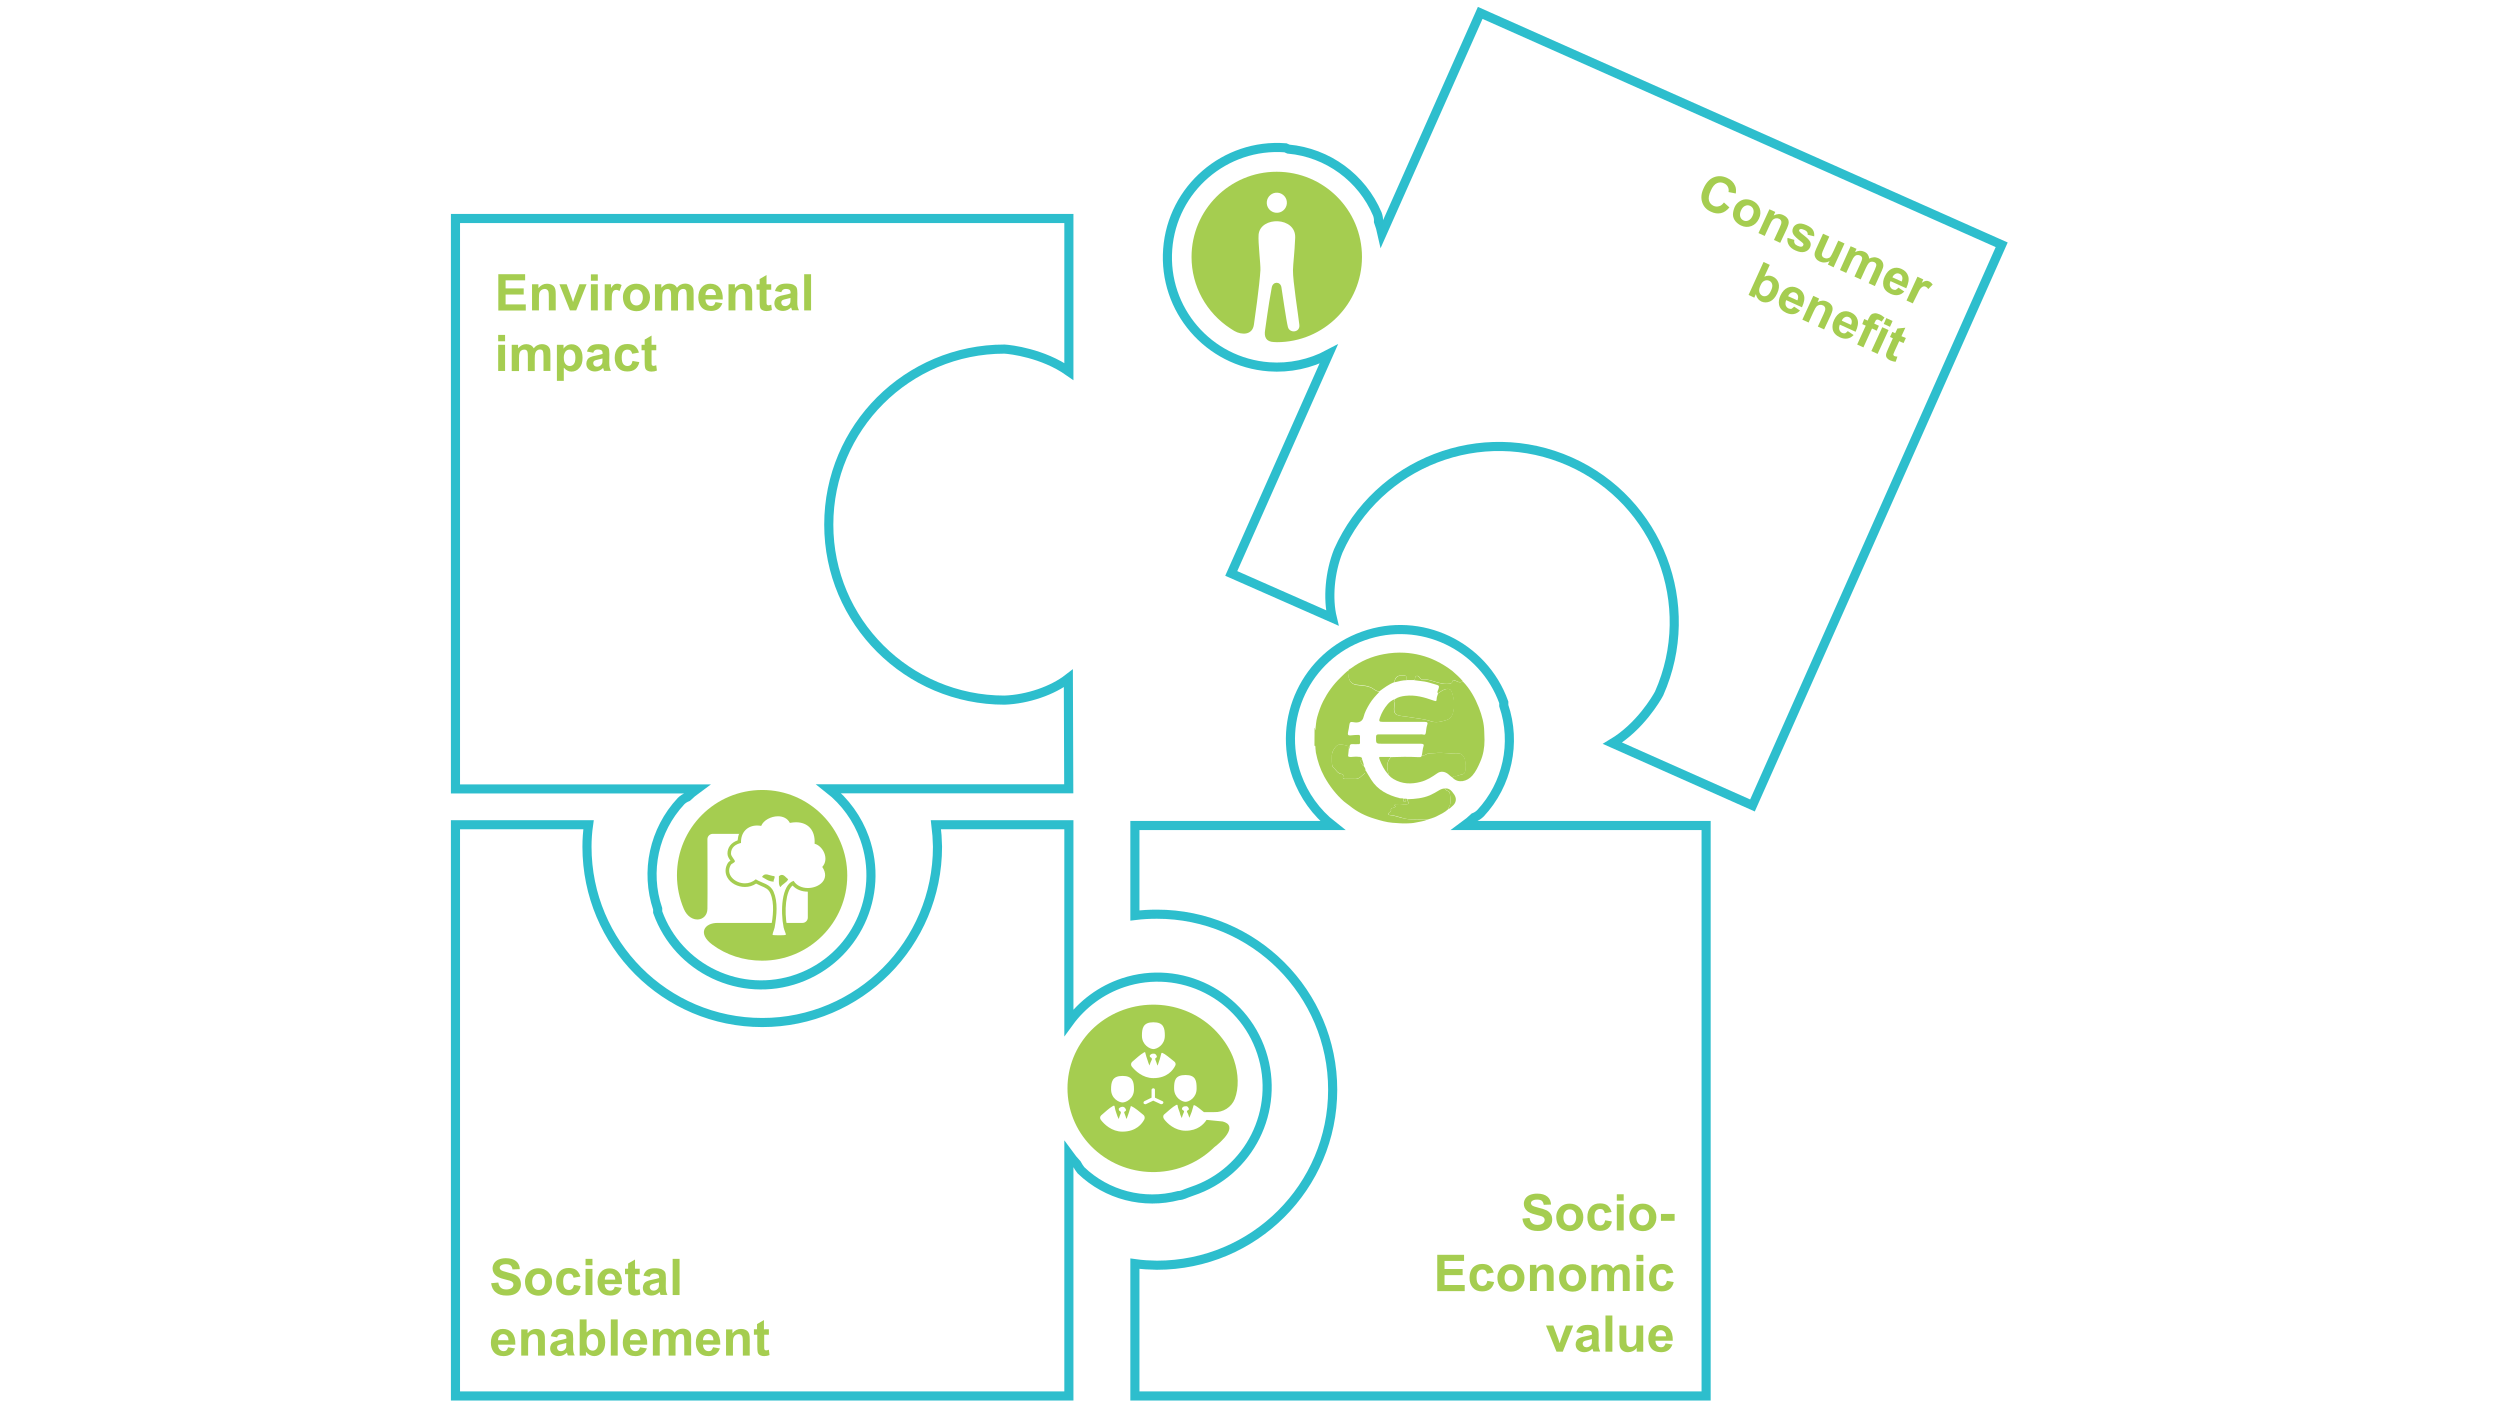 <?xml version="1.0" encoding="utf-8"?>
<!-- Generator: Adobe Illustrator 27.4.0, SVG Export Plug-In . SVG Version: 6.00 Build 0)  -->
<svg version="1.1" id="Ebene_1" xmlns="http://www.w3.org/2000/svg" xmlns:xlink="http://www.w3.org/1999/xlink" x="0px" y="0px"
	 viewBox="0 0 1920 1080" style="enable-background:new 0 0 1920 1080;" xml:space="preserve">
<style type="text/css">
	.st0{fill:none;}
	.st1{fill:none;stroke:#2DBECD;stroke-width:7;stroke-miterlimit:8;}
	.st2{clip-path:url(#SVGID_00000083064240578657059370000013201112528305841053_);}
	.st3{clip-path:url(#SVGID_00000020367986562155716810000015125061334600917388_);}
	.st4{clip-path:url(#SVGID_00000091700049605161100910000010831831831529529523_);}
	.st5{fill:#A5CD50;}
	.st6{enable-background:new    ;}
	.st7{fill-rule:evenodd;clip-rule:evenodd;fill:#A5CD50;}
</style>
<rect x="327.9" y="6.6" class="st0" width="1228.3" height="1099"/>
<path class="st1" d="M915.5,914.9c44.1-14.6,68-62.4,53.4-106.6c-14.6-44.2-62.2-68.2-106.3-53.6c-16.8,5.6-31.3,16.3-41.7,30.6
	V633.4H718.8c0.7,5.6,1.1,11.2,1.2,16.9c0,74.5-60.3,135-134.6,135s-134.6-60.4-134.6-135c0-5.6,0.4-11.3,1.2-16.9H349.8v438.7
	h471.1V886.5c1.9,2.6,3.9,5.1,6.1,7.4c0.9,1.7,2,3.4,3.2,4.9c19.9,19.1,48.2,26.4,74.9,19.4c2.9,0,5.6-1.7,8.2-2.5L915.5,914.9z"/>
<g>
	<g>
		<defs>
			<rect id="SVGID_1_" x="819.7" y="771.5" width="130.9" height="128.6"/>
		</defs>
		<clipPath id="SVGID_00000018949295355191808290000000959182046116533925_">
			<use xlink:href="#SVGID_1_"  style="overflow:visible;"/>
		</clipPath>
		<g style="clip-path:url(#SVGID_00000018949295355191808290000000959182046116533925_);">
			<g>
				<g>
					<defs>
						<rect id="SVGID_00000076562675929143241650000006187812639012619709_" x="819.7" y="771.5" width="130.9" height="128.6"/>
					</defs>
					<clipPath id="SVGID_00000160896700963510925400000001496197181588240523_">
						<use xlink:href="#SVGID_00000076562675929143241650000006187812639012619709_"  style="overflow:visible;"/>
					</clipPath>
					<g style="clip-path:url(#SVGID_00000160896700963510925400000001496197181588240523_);">
						<g>
							<g>
								<defs>
									<rect id="SVGID_00000147202618199478993330000011621380974474854282_" x="819.7" y="771.5" width="130.9" height="128.6"/>
								</defs>
								<clipPath id="SVGID_00000183930004953553637090000003285833815270751123_">
									<use xlink:href="#SVGID_00000147202618199478993330000011621380974474854282_"  style="overflow:visible;"/>
								</clipPath>
								<g style="clip-path:url(#SVGID_00000183930004953553637090000003285833815270751123_);">
									<path class="st5" d="M910.5,846.2c-2.8,0-8.8-3.1-8.8-10.3c0-5.8,0.6-10.3,8.8-10.3c7.9,0,8.5,4.5,8.5,10.3
										C919.1,843.1,913.1,846.2,910.5,846.2z M885.8,828c-8.3,0-14.1-5.8-16.6-8.9c-0.9-1.2-0.7-2.8,0.4-3.7
										c2.6-2.3,6.8-6,8.5-6.8c0.4-0.4,1.5-1,1.5,0c0.5,1.9,1,3.8,1.7,5.6c0.4,1.4,0.9,2.8,1.5,4.1c0.6-1.7,0.9-2.9,1.7-4.3
										c0.3-0.6,0.1-1.3-0.4-1.7c-0.7-0.2-1.2-0.9-1.1-1.6l0,0c0.5-0.9,1.5-1.5,2.6-1.5c1.1-0.2,2.2,0.4,2.6,1.5
										c0.4,0.6,0.4,1.4-0.4,1.7c-0.9,0.6-0.6,1-0.4,1.7c0.6,1.4,1.1,2.9,1.5,4.3l0.4-0.8c1-2.7,1.9-5.5,2.5-8.3
										c0.2-0.8,0.4-0.8,1.1-0.6c1.7,0.6,6.4,4.5,9,6.6c1,0.8,1.3,2.2,0.6,3.3C900.9,821.8,896.4,828,885.8,828z M893.2,847.4
										c-0.2,0.4-0.6,0.6-1.1,0.6h-0.6l-5.8-2.7L880,848h-0.6c-0.4,0-0.9-0.2-1.1-0.6c-0.2-0.6,0-1.5,0.6-1.7l5.5-2.7v-6
										c0-0.7,0.7-1.2,1.4-1.2c0.6,0,1.2,0.5,1.2,1.2v6l5.8,2.7c0.6,0.2,0.8,0.9,0.6,1.4C893.3,847.3,893.3,847.3,893.2,847.4z
										 M878.9,859.6c-1.7,3.3-6.2,9.5-16.9,9.5c-8.3,0-14.1-5.8-16.6-9.1c-0.8-1.1-0.7-2.6,0.4-3.5c2.6-2.3,6.8-6,8.5-6.8
										c0.6-0.4,1.5-1,1.7,0c0.3,1.9,0.8,3.8,1.5,5.6c0.4,1.4,1,2.8,1.7,4.1c0.4-1.5,0.9-2.9,1.5-4.3c0.3-0.6,0.1-1.3-0.4-1.7
										c-0.9-0.2-1.1-1-1.1-1.9c0.4-0.6,1.1-1.2,2.6-1.5c1.1-0.1,2.1,0.5,2.6,1.5c0.6,0.8,0.4,1.7-0.2,1.9c-1.1,0.6-0.9,1-0.6,1.7
										c0.6,1.4,1.1,2.9,1.5,4.3c0.2-0.4,0.2-0.6,0.4-0.8c1.1-2.7,1.9-5.6,2.8-8.5c0-0.6,0.2-0.8,0.9-0.4c1.7,0.6,6.6,4.5,9,6.6
										C879.1,857.1,879.4,858.4,878.9,859.6L878.9,859.6z M862.1,826.3c7.9,0,8.8,4.5,8.8,10.3c0,7.3-6.2,10.1-8.8,10.1
										s-8.8-2.9-8.8-10.1C853.3,830.9,854.2,826.3,862.1,826.3z M885.8,785.1c7.9,0,8.8,4.5,8.8,10.3c0,7.3-6.2,10.3-8.8,10.3
										s-8.8-3.1-8.8-10.3C877,789.7,877.9,785.1,885.8,785.1L885.8,785.1z M912.4,852.6c-1.1,0.6-0.9,1-0.6,1.7
										c0.9,1.4,1.1,2.9,1.7,4.3c0-0.3,0-0.6,0.2-0.8c1.2-2.7,2.1-5.4,2.8-8.3c0.2-0.8,0.2-0.8,1.1-0.6c1.3,0.6,4.5,3.1,7,5.2h7.9
										c6.9,0.3,13.3-3.8,15.8-10.1c3.2-8.3,3-19.2-0.6-30l-1-2.7c-3.2-7.7-8.1-14.7-14.3-20.9c-26.2-25.5-68.7-25-94.5,1
										c-24.1,24.8-24.1,64.1,0,88.8c25.4,25.9,67.3,26.7,93.7,1.8c0.3-0.3,0.5-0.5,0.8-0.8c0,0,17.3-12.8,10-18.4
										c-1-0.7-2.2-1.2-3.4-1.5l-12-1.2h-0.4c-2.1,3.3-6.8,8.3-16,8.3c-8.5,0-14.3-5.8-16.6-8.9c-0.9-1.2-0.9-2.9,0.2-3.7
										c2.6-2.3,6.8-6,8.5-6.8c0.6-0.4,1.5-1,1.7,0c0.2,1.9,1.1,3.7,1.7,5.6c0.2,1.4,0.9,2.7,1.5,4.1c0.4-1.5,0.9-2.9,1.5-4.3
										c0.4-0.6,0.4-1-0.4-1.7c-0.7-0.2-1.1-0.8-0.9-1.5c0-0.1,0-0.1,0.1-0.2c0.2-0.6,0.9-1.4,2.6-1.4c1.1-0.2,1.9,0.4,2.3,1.4
										C913.3,851.6,913.1,852.4,912.4,852.6z"/>
								</g>
							</g>
						</g>
					</g>
				</g>
			</g>
		</g>
	</g>
</g>
<path class="st1" d="M1124.7,634c2.6-1.9,5.1-4,7.4-6.2c1.8-0.7,3.5-1.8,4.9-3.2c20.7-22.2,27.6-54,17.9-82.7v-2.5
	c-15.7-43.8-64-66.6-107.8-51C1003.2,504,980.3,552.2,996,596c5.4,15,14.9,28.2,27.4,38H871.6v69.1c5.6-0.7,11.2-1,16.9-1
	c74.5,0,135,60.4,135,134.8c0,74.5-60.4,134.8-135,134.8c-5.6-0.1-11.3-0.4-16.9-1.2v101.6h438.7V634H1124.7z"/>
<path class="st1" d="M535.3,605.9c-2.6,1.9-5.1,4-7.4,6.2c-1.8,0.7-3.5,1.8-4.9,3.2c-20.7,22.2-27.6,54-17.9,82.7v2.5
	c15.7,43.8,64,66.6,107.8,51c43.9-15.7,66.7-63.9,51.1-107.7c-5.4-15-14.9-28.2-27.4-38h184.2l-0.3-84.8c-12.1,9.4-31.1,16-49,16.7
	c-74.5,0-135-60.4-135-134.8c0-74.5,60.4-134.8,135-134.8c4.7,0.3,29.3,3.1,49.4,17.2V167.8H349.8v438.1H535.3z"/>
<path class="st1" d="M1061.4,179.5c-0.7-3.2-1.6-6.3-2.7-9.3c0.1-2-0.2-3.9-0.9-5.8c-11.9-28-38.1-47.1-68.3-49.9l-2.3-1
	c-46.4-3.5-86.9,31.4-90.4,77.8c-3.5,46.5,31.3,86.9,77.7,90.4c15.9,1.2,31.8-2.2,45.9-9.7l-74.8,168.4l77.6,34.2
	c-3.6-14.9-2-34.9,4.6-51.5c30.3-68.1,110-98.8,178-68.6c68,30.2,98.6,110,68.4,178.1c-2.2,4.1-14.7,25.5-35.8,38.2l107.5,47.8
	L1537.3,188L1136.8,9.9L1061.4,179.5z"/>
<g class="st6">
	<path class="st5" d="M1169.2,935.9l5.5-0.5c0.3,1.8,1,3.2,2,4c1,0.9,2.4,1.3,4.1,1.3c1.8,0,3.2-0.4,4.1-1.1
		c0.9-0.8,1.4-1.7,1.4-2.7c0-0.7-0.2-1.2-0.6-1.7s-1.1-0.9-2-1.2c-0.7-0.2-2.2-0.6-4.5-1.2c-3-0.7-5.1-1.7-6.3-2.7
		c-1.7-1.5-2.6-3.4-2.6-5.6c0-1.4,0.4-2.7,1.2-4c0.8-1.2,2-2.2,3.5-2.8c1.5-0.6,3.3-1,5.5-1c3.5,0,6.1,0.8,7.9,2.3
		c1.8,1.5,2.7,3.6,2.8,6.1l-5.6,0.2c-0.2-1.4-0.8-2.5-1.5-3.1s-2-0.9-3.6-0.9c-1.6,0-2.9,0.3-3.8,1c-0.6,0.4-0.9,1-0.9,1.7
		c0,0.7,0.3,1.2,0.8,1.7c0.7,0.6,2.4,1.2,5.2,1.9s4.7,1.3,6.1,2c1.3,0.7,2.3,1.6,3.1,2.8s1.1,2.7,1.1,4.4c0,1.6-0.4,3.1-1.3,4.5
		c-0.9,1.4-2.1,2.4-3.8,3.1c-1.6,0.7-3.6,1-6,1c-3.5,0-6.2-0.8-8.1-2.4C1170.7,941.4,1169.6,939,1169.2,935.9z"/>
	<path class="st5" d="M1195.2,934.6c0-1.8,0.4-3.5,1.3-5.1c0.9-1.7,2.1-2.9,3.7-3.8c1.6-0.9,3.4-1.3,5.4-1.3c3,0,5.5,1,7.5,3
		c1.9,2,2.9,4.5,2.9,7.5c0,3-1,5.6-2.9,7.6c-2,2-4.4,3-7.4,3c-1.8,0-3.6-0.4-5.3-1.2c-1.7-0.8-2.9-2.1-3.8-3.7
		C1195.7,938.9,1195.2,936.9,1195.2,934.6z M1200.7,934.9c0,2,0.5,3.5,1.4,4.6s2.1,1.6,3.5,1.6c1.4,0,2.6-0.5,3.5-1.6
		c0.9-1.1,1.4-2.6,1.4-4.6c0-2-0.5-3.5-1.4-4.5c-0.9-1.1-2.1-1.6-3.5-1.6c-1.4,0-2.6,0.5-3.5,1.6S1200.7,932.9,1200.7,934.9z"/>
	<path class="st5" d="M1237.7,930.8l-5.2,0.9c-0.2-1-0.6-1.8-1.2-2.4s-1.4-0.8-2.4-0.8c-1.3,0-2.4,0.5-3.2,1.4
		c-0.8,0.9-1.2,2.4-1.2,4.6c0,2.4,0.4,4.1,1.2,5.1s1.9,1.5,3.2,1.5c1,0,1.8-0.3,2.5-0.9c0.6-0.6,1.1-1.6,1.4-3l5.2,0.9
		c-0.5,2.4-1.6,4.2-3.1,5.4c-1.5,1.2-3.6,1.8-6.2,1.8c-2.9,0-5.3-0.9-7-2.8c-1.8-1.9-2.6-4.4-2.6-7.7c0-3.3,0.9-5.9,2.6-7.8
		s4.1-2.8,7.1-2.8c2.4,0,4.4,0.5,5.8,1.6C1236,927,1237.1,928.6,1237.7,930.8z"/>
	<path class="st5" d="M1241.7,922.1v-4.9h5.3v4.9H1241.7z M1241.7,945v-20.1h5.3V945H1241.7z"/>
	<path class="st5" d="M1251.3,934.6c0-1.8,0.4-3.5,1.3-5.1c0.9-1.7,2.1-2.9,3.7-3.8c1.6-0.9,3.4-1.3,5.4-1.3c3,0,5.5,1,7.5,3
		s2.9,4.5,2.9,7.5c0,3-1,5.6-2.9,7.6c-2,2-4.4,3-7.4,3c-1.8,0-3.6-0.4-5.3-1.2c-1.7-0.8-2.9-2.1-3.8-3.7
		C1251.7,938.9,1251.3,936.9,1251.3,934.6z M1256.7,934.9c0,2,0.5,3.5,1.4,4.6c0.9,1.1,2.1,1.6,3.5,1.6c1.4,0,2.6-0.5,3.5-1.6
		c0.9-1.1,1.4-2.6,1.4-4.6c0-2-0.5-3.5-1.4-4.5c-0.9-1.1-2.1-1.6-3.5-1.6c-1.4,0-2.6,0.5-3.5,1.6
		C1257.2,931.4,1256.7,932.9,1256.7,934.9z"/>
	<path class="st5" d="M1275.6,937.6v-5.3h10.5v5.3H1275.6z"/>
</g>
<g class="st6">
	<path class="st5" d="M1103.8,991.5v-27.8h20.6v4.7h-15v6.2h13.9v4.7h-13.9v7.6h15.5v4.7H1103.8z"/>
	<path class="st5" d="M1147.2,977.3l-5.2,0.9c-0.2-1-0.6-1.8-1.2-2.4s-1.4-0.8-2.4-0.8c-1.3,0-2.4,0.5-3.2,1.4
		c-0.8,0.9-1.2,2.4-1.2,4.6c0,2.4,0.4,4.1,1.2,5.1s1.9,1.5,3.2,1.5c1,0,1.8-0.3,2.5-0.9c0.6-0.6,1.1-1.6,1.4-3l5.2,0.9
		c-0.5,2.4-1.6,4.2-3.1,5.4c-1.5,1.2-3.6,1.8-6.2,1.8c-2.9,0-5.3-0.9-7-2.8c-1.7-1.9-2.6-4.4-2.6-7.7c0-3.3,0.9-5.9,2.6-7.8
		c1.8-1.8,4.1-2.8,7.1-2.8c2.4,0,4.4,0.5,5.8,1.6S1146.6,975.1,1147.2,977.3z"/>
	<path class="st5" d="M1150,981.1c0-1.8,0.4-3.5,1.3-5.1c0.9-1.7,2.1-2.9,3.7-3.8c1.6-0.9,3.4-1.3,5.4-1.3c3,0,5.5,1,7.5,3
		s2.9,4.5,2.9,7.5c0,3-1,5.6-2.9,7.6c-2,2-4.4,3-7.4,3c-1.8,0-3.6-0.4-5.3-1.2c-1.7-0.8-2.9-2.1-3.8-3.7
		C1150.4,985.4,1150,983.4,1150,981.1z M1155.5,981.4c0,2,0.5,3.5,1.4,4.6s2.1,1.6,3.5,1.6c1.4,0,2.6-0.5,3.5-1.6
		c0.9-1.1,1.4-2.6,1.4-4.6c0-2-0.5-3.5-1.4-4.5c-0.9-1.1-2.1-1.6-3.5-1.6c-1.4,0-2.6,0.5-3.5,1.6S1155.5,979.4,1155.5,981.4z"/>
	<path class="st5" d="M1193.2,991.5h-5.3v-10.3c0-2.2-0.1-3.6-0.3-4.2s-0.6-1.1-1.1-1.5c-0.5-0.4-1.1-0.5-1.8-0.5
		c-0.9,0-1.7,0.3-2.5,0.8c-0.7,0.5-1.2,1.2-1.5,2c-0.3,0.8-0.4,2.4-0.4,4.6v9.1h-5.3v-20.1h4.9v3c1.8-2.3,4-3.4,6.6-3.4
		c1.2,0,2.2,0.2,3.2,0.6s1.7,1,2.2,1.6c0.5,0.7,0.8,1.4,1,2.2c0.2,0.8,0.3,2,0.3,3.6V991.5z"/>
	<path class="st5" d="M1197.4,981.1c0-1.8,0.4-3.5,1.3-5.1c0.9-1.7,2.1-2.9,3.7-3.8c1.6-0.9,3.4-1.3,5.4-1.3c3,0,5.5,1,7.5,3
		s2.9,4.5,2.9,7.5c0,3-1,5.6-2.9,7.6c-2,2-4.4,3-7.4,3c-1.8,0-3.6-0.4-5.3-1.2c-1.7-0.8-2.9-2.1-3.8-3.7
		C1197.8,985.4,1197.4,983.4,1197.4,981.1z M1202.8,981.4c0,2,0.5,3.5,1.4,4.6s2.1,1.6,3.5,1.6c1.4,0,2.6-0.5,3.5-1.6
		c0.9-1.1,1.4-2.6,1.4-4.6c0-2-0.5-3.5-1.4-4.5c-0.9-1.1-2.1-1.6-3.5-1.6c-1.4,0-2.6,0.5-3.5,1.6S1202.8,979.4,1202.8,981.4z"/>
	<path class="st5" d="M1221.9,971.4h4.9v2.7c1.8-2.1,3.8-3.2,6.3-3.2c1.3,0,2.4,0.3,3.4,0.8s1.7,1.3,2.3,2.4
		c0.9-1.1,1.8-1.9,2.9-2.4c1-0.5,2.1-0.8,3.3-0.8c1.5,0,2.7,0.3,3.8,0.9c1,0.6,1.8,1.5,2.3,2.6c0.4,0.9,0.5,2.2,0.5,4.2v12.9h-5.3
		V980c0-2-0.2-3.3-0.5-3.9c-0.5-0.8-1.2-1.1-2.3-1.1c-0.7,0-1.4,0.2-2.1,0.7c-0.7,0.5-1.1,1.1-1.4,2c-0.3,0.9-0.4,2.3-0.4,4.2v9.7
		h-5.3v-11c0-2-0.1-3.2-0.3-3.8c-0.2-0.6-0.5-1-0.9-1.3c-0.4-0.3-0.9-0.4-1.6-0.4c-0.8,0-1.6,0.2-2.2,0.7c-0.7,0.4-1.1,1.1-1.4,1.9
		c-0.3,0.8-0.4,2.2-0.4,4.1v9.8h-5.3V971.4z"/>
	<path class="st5" d="M1256.8,968.6v-4.9h5.3v4.9H1256.8z M1256.8,991.5v-20.1h5.3v20.1H1256.8z"/>
	<path class="st5" d="M1285.1,977.3l-5.2,0.9c-0.2-1-0.6-1.8-1.2-2.4s-1.4-0.8-2.4-0.8c-1.3,0-2.4,0.5-3.2,1.4
		c-0.8,0.9-1.2,2.4-1.2,4.6c0,2.4,0.4,4.1,1.2,5.1s1.9,1.5,3.2,1.5c1,0,1.8-0.3,2.5-0.9c0.6-0.6,1.1-1.6,1.4-3l5.2,0.9
		c-0.5,2.4-1.6,4.2-3.1,5.4c-1.5,1.2-3.6,1.8-6.2,1.8c-2.9,0-5.3-0.9-7-2.8c-1.7-1.9-2.6-4.4-2.6-7.7c0-3.3,0.9-5.9,2.6-7.8
		c1.8-1.8,4.1-2.8,7.1-2.8c2.4,0,4.4,0.5,5.8,1.6S1284.5,975.1,1285.1,977.3z"/>
</g>
<g class="st6">
	<path class="st5" d="M1195.4,1038.1l-8.1-20.1h5.6l3.8,10.3l1.1,3.4c0.3-0.9,0.5-1.4,0.5-1.7c0.2-0.6,0.4-1.1,0.6-1.7l3.8-10.3h5.5
		l-8,20.1H1195.4z"/>
	<path class="st5" d="M1215.4,1024.1l-4.8-0.9c0.5-1.9,1.5-3.4,2.8-4.3c1.3-0.9,3.3-1.4,5.9-1.4c2.4,0,4.1,0.3,5.3,0.8
		c1.2,0.6,2,1.3,2.5,2.1c0.5,0.9,0.7,2.5,0.7,4.8l-0.1,6.2c0,1.8,0.1,3.1,0.3,3.9c0.2,0.8,0.5,1.7,1,2.7h-5.3
		c-0.1-0.4-0.3-0.9-0.5-1.6c-0.1-0.3-0.2-0.5-0.2-0.6c-0.9,0.9-1.9,1.5-2.9,2c-1,0.4-2.1,0.7-3.3,0.7c-2.1,0-3.7-0.6-4.9-1.7
		c-1.2-1.1-1.8-2.5-1.8-4.3c0-1.1,0.3-2.1,0.8-3c0.5-0.9,1.3-1.6,2.3-2c1-0.5,2.4-0.9,4.2-1.2c2.5-0.5,4.2-0.9,5.2-1.3v-0.5
		c0-1-0.3-1.8-0.8-2.2c-0.5-0.4-1.5-0.7-2.9-0.7c-0.9,0-1.7,0.2-2.2,0.6C1216.2,1022.5,1215.8,1023.2,1215.4,1024.1z M1222.6,1028.4
		c-0.7,0.2-1.8,0.5-3.2,0.8c-1.5,0.3-2.4,0.6-2.9,0.9c-0.7,0.5-1,1.1-1,1.9c0,0.7,0.3,1.4,0.8,1.9s1.3,0.8,2.1,0.8
		c1,0,1.9-0.3,2.7-0.9c0.6-0.5,1.1-1.1,1.3-1.8c0.1-0.5,0.2-1.3,0.2-2.6V1028.4z"/>
	<path class="st5" d="M1233,1038.1v-27.8h5.3v27.8H1233z"/>
	<path class="st5" d="M1257,1038.1v-3c-0.7,1.1-1.7,1.9-2.9,2.5s-2.5,0.9-3.8,0.9c-1.4,0-2.6-0.3-3.6-0.9s-1.8-1.4-2.3-2.5
		c-0.5-1.1-0.7-2.6-0.7-4.5V1018h5.3v9.2c0,2.8,0.1,4.6,0.3,5.2c0.2,0.6,0.6,1.1,1.1,1.5c0.5,0.4,1.2,0.6,2,0.6
		c0.9,0,1.7-0.2,2.4-0.7s1.2-1.1,1.5-1.9c0.3-0.7,0.4-2.5,0.4-5.4v-8.5h5.3v20.1H1257z"/>
	<path class="st5" d="M1279.1,1031.7l5.3,0.9c-0.7,1.9-1.8,3.4-3.2,4.4s-3.3,1.5-5.5,1.5c-3.5,0-6.1-1.1-7.8-3.4
		c-1.3-1.8-2-4.1-2-6.9c0-3.3,0.9-5.9,2.6-7.8s3.9-2.8,6.6-2.8c3,0,5.4,1,7.1,3c1.7,2,2.6,5,2.5,9.1h-13.3c0,1.6,0.5,2.8,1.3,3.7
		c0.8,0.9,1.8,1.3,3.1,1.3c0.8,0,1.5-0.2,2.1-0.7C1278.4,1033.4,1278.9,1032.7,1279.1,1031.7z M1279.5,1026.3c0-1.5-0.4-2.7-1.2-3.5
		c-0.8-0.8-1.7-1.2-2.8-1.2c-1.2,0-2.1,0.4-2.9,1.3s-1.1,2-1.1,3.4H1279.5z"/>
</g>
<g class="st6">
	<path class="st5" d="M382.7,238.4v-27.8h20.6v4.7h-15v6.2h13.9v4.7h-13.9v7.6h15.5v4.7H382.7z"/>
	<path class="st5" d="M426.8,238.4h-5.3v-10.3c0-2.2-0.1-3.6-0.3-4.2c-0.2-0.6-0.6-1.1-1.1-1.5c-0.5-0.4-1.1-0.5-1.8-0.5
		c-0.9,0-1.7,0.3-2.5,0.8c-0.7,0.5-1.2,1.2-1.5,2c-0.3,0.8-0.4,2.4-0.4,4.6v9.1h-5.3v-20.1h4.9v3c1.8-2.3,4-3.4,6.6-3.4
		c1.2,0,2.2,0.2,3.2,0.6c1,0.4,1.7,1,2.2,1.6c0.5,0.7,0.8,1.4,1,2.2c0.2,0.8,0.3,2,0.3,3.6V238.4z"/>
	<path class="st5" d="M437.7,238.4l-8.1-20.1h5.6l3.8,10.3l1.1,3.4c0.3-0.9,0.5-1.4,0.5-1.7c0.2-0.6,0.4-1.1,0.6-1.7l3.8-10.3h5.5
		l-8,20.1H437.7z"/>
	<path class="st5" d="M453.8,215.6v-4.9h5.3v4.9H453.8z M453.8,238.4v-20.1h5.3v20.1H453.8z"/>
	<path class="st5" d="M469.7,238.4h-5.3v-20.1h4.9v2.9c0.8-1.4,1.6-2.2,2.3-2.7c0.7-0.4,1.4-0.6,2.3-0.6c1.2,0,2.4,0.3,3.5,1
		l-1.6,4.6c-0.9-0.6-1.7-0.9-2.5-0.9c-0.7,0-1.4,0.2-1.9,0.6c-0.5,0.4-0.9,1.2-1.2,2.2c-0.3,1.1-0.4,3.3-0.4,6.7V238.4z"/>
	<path class="st5" d="M478.4,228.1c0-1.8,0.4-3.5,1.3-5.1c0.9-1.7,2.1-2.9,3.7-3.8c1.6-0.9,3.4-1.3,5.4-1.3c3,0,5.5,1,7.5,3
		s2.9,4.5,2.9,7.5c0,3-1,5.6-2.9,7.6c-2,2-4.4,3-7.4,3c-1.8,0-3.6-0.4-5.3-1.2c-1.7-0.8-2.9-2.1-3.8-3.7
		C478.9,232.4,478.4,230.4,478.4,228.1z M483.9,228.4c0,2,0.5,3.5,1.4,4.6c0.9,1.1,2.1,1.6,3.5,1.6c1.4,0,2.6-0.5,3.5-1.6
		c0.9-1.1,1.4-2.6,1.4-4.6c0-2-0.5-3.5-1.4-4.5c-0.9-1.1-2.1-1.6-3.5-1.6c-1.4,0-2.6,0.5-3.5,1.6
		C484.4,224.8,483.9,226.4,483.9,228.4z"/>
	<path class="st5" d="M503,218.3h4.9v2.7c1.8-2.1,3.8-3.2,6.3-3.2c1.3,0,2.4,0.3,3.4,0.8c0.9,0.5,1.7,1.3,2.3,2.4
		c0.9-1.1,1.8-1.9,2.9-2.4c1-0.5,2.1-0.8,3.3-0.8c1.5,0,2.7,0.3,3.8,0.9s1.8,1.5,2.3,2.6c0.4,0.9,0.5,2.2,0.5,4.2v12.9h-5.3v-11.5
		c0-2-0.2-3.3-0.5-3.9c-0.5-0.8-1.2-1.1-2.3-1.1c-0.7,0-1.4,0.2-2.1,0.7c-0.7,0.5-1.1,1.1-1.4,2s-0.4,2.3-0.4,4.2v9.7h-5.3v-11
		c0-2-0.1-3.2-0.3-3.8c-0.2-0.6-0.5-1-0.9-1.3c-0.4-0.3-0.9-0.4-1.6-0.4c-0.8,0-1.6,0.2-2.2,0.7c-0.7,0.4-1.1,1.1-1.4,1.9
		c-0.3,0.8-0.4,2.2-0.4,4.1v9.8H503V218.3z"/>
	<path class="st5" d="M549.5,232l5.3,0.9c-0.7,1.9-1.8,3.4-3.2,4.4c-1.5,1-3.3,1.5-5.5,1.5c-3.5,0-6.1-1.1-7.8-3.4
		c-1.3-1.8-2-4.1-2-6.9c0-3.3,0.9-5.9,2.6-7.8c1.7-1.9,3.9-2.8,6.6-2.8c3,0,5.4,1,7.1,3c1.7,2,2.6,5,2.5,9.1h-13.3
		c0,1.6,0.5,2.8,1.3,3.7c0.8,0.9,1.8,1.3,3.1,1.3c0.8,0,1.5-0.2,2.1-0.7C548.8,233.8,549.2,233,549.5,232z M549.8,226.6
		c0-1.5-0.4-2.7-1.2-3.5c-0.8-0.8-1.7-1.2-2.8-1.2c-1.2,0-2.1,0.4-2.9,1.3s-1.1,2-1.1,3.4H549.8z"/>
	<path class="st5" d="M577.7,238.4h-5.3v-10.3c0-2.2-0.1-3.6-0.3-4.2c-0.2-0.6-0.6-1.1-1.1-1.5c-0.5-0.4-1.1-0.5-1.8-0.5
		c-0.9,0-1.7,0.3-2.5,0.8c-0.7,0.5-1.2,1.2-1.5,2c-0.3,0.8-0.4,2.4-0.4,4.6v9.1h-5.3v-20.1h4.9v3c1.8-2.3,4-3.4,6.6-3.4
		c1.2,0,2.2,0.2,3.2,0.6c1,0.4,1.7,1,2.2,1.6c0.5,0.7,0.8,1.4,1,2.2c0.2,0.8,0.3,2,0.3,3.6V238.4z"/>
	<path class="st5" d="M592.3,218.3v4.2h-3.6v8.1c0,1.6,0,2.6,0.1,2.9s0.2,0.5,0.5,0.7s0.5,0.3,0.9,0.3c0.5,0,1.2-0.2,2.1-0.5
		l0.5,4.1c-1.2,0.5-2.6,0.8-4.2,0.8c-1,0-1.8-0.2-2.6-0.5c-0.8-0.3-1.3-0.7-1.7-1.2c-0.4-0.5-0.6-1.2-0.7-2.1
		c-0.1-0.6-0.2-1.9-0.2-3.8v-8.8h-2.4v-4.2h2.4v-4l5.3-3.1v7.1H592.3z"/>
	<path class="st5" d="M600,224.4l-4.8-0.9c0.5-1.9,1.5-3.4,2.8-4.3c1.3-0.9,3.3-1.4,5.9-1.4c2.4,0,4.1,0.3,5.3,0.8
		c1.2,0.6,2,1.3,2.5,2.1c0.5,0.9,0.7,2.5,0.7,4.8l-0.1,6.2c0,1.8,0.1,3.1,0.3,3.9s0.5,1.7,1,2.7h-5.3c-0.1-0.4-0.3-0.9-0.5-1.6
		c-0.1-0.3-0.2-0.5-0.2-0.6c-0.9,0.9-1.9,1.5-2.9,2c-1,0.4-2.1,0.7-3.3,0.7c-2.1,0-3.7-0.6-4.9-1.7c-1.2-1.1-1.8-2.5-1.8-4.3
		c0-1.1,0.3-2.1,0.8-3c0.5-0.9,1.3-1.6,2.3-2c1-0.5,2.4-0.9,4.2-1.2c2.5-0.5,4.2-0.9,5.2-1.3v-0.5c0-1-0.3-1.8-0.8-2.2
		c-0.5-0.4-1.5-0.7-2.9-0.7c-0.9,0-1.7,0.2-2.2,0.6C600.8,222.9,600.3,223.5,600,224.4z M607.1,228.8c-0.7,0.2-1.8,0.5-3.2,0.8
		c-1.5,0.3-2.4,0.6-2.9,0.9c-0.7,0.5-1,1.1-1,1.9c0,0.7,0.3,1.4,0.8,1.9s1.3,0.8,2.1,0.8c1,0,1.9-0.3,2.7-0.9
		c0.6-0.5,1.1-1.1,1.3-1.8c0.1-0.5,0.2-1.3,0.2-2.6V228.8z"/>
	<path class="st5" d="M617.6,238.4v-27.8h5.3v27.8H617.6z"/>
</g>
<g class="st6">
	<path class="st5" d="M382.6,262.1v-4.9h5.3v4.9H382.6z M382.6,284.9v-20.1h5.3v20.1H382.6z"/>
	<path class="st5" d="M393,264.8h4.9v2.7c1.8-2.1,3.8-3.2,6.3-3.2c1.3,0,2.4,0.3,3.4,0.8c0.9,0.5,1.7,1.3,2.3,2.4
		c0.9-1.1,1.8-1.9,2.9-2.4c1-0.5,2.1-0.8,3.3-0.8c1.5,0,2.7,0.3,3.8,0.9s1.8,1.5,2.3,2.6c0.4,0.9,0.5,2.2,0.5,4.2v12.9h-5.3v-11.5
		c0-2-0.2-3.3-0.5-3.9c-0.5-0.8-1.2-1.1-2.3-1.1c-0.7,0-1.4,0.2-2.1,0.7c-0.7,0.5-1.1,1.1-1.4,2s-0.4,2.3-0.4,4.2v9.7h-5.3v-11
		c0-2-0.1-3.2-0.3-3.8c-0.2-0.6-0.5-1-0.9-1.3c-0.4-0.3-0.9-0.4-1.6-0.4c-0.8,0-1.6,0.2-2.2,0.7c-0.7,0.4-1.1,1.1-1.4,1.9
		c-0.3,0.8-0.4,2.2-0.4,4.1v9.8H393V264.8z"/>
	<path class="st5" d="M427.8,264.8h5v3c0.6-1,1.5-1.8,2.6-2.5c1.1-0.6,2.3-0.9,3.7-0.9c2.3,0,4.3,0.9,5.9,2.7s2.4,4.4,2.4,7.7
		c0,3.4-0.8,6-2.5,7.8c-1.6,1.9-3.6,2.8-6,2.8c-1.1,0-2.1-0.2-3-0.7c-0.9-0.4-1.9-1.2-2.9-2.3v10.1h-5.3V264.8z M433,274.5
		c0,2.3,0.4,3.9,1.3,5c0.9,1.1,2,1.6,3.3,1.6c1.2,0,2.3-0.5,3.1-1.5s1.2-2.6,1.2-4.9c0-2.1-0.4-3.7-1.3-4.7c-0.8-1-1.9-1.5-3.1-1.5
		c-1.3,0-2.4,0.5-3.2,1.5C433.5,271.1,433,272.6,433,274.5z"/>
	<path class="st5" d="M455.6,270.9l-4.8-0.9c0.5-1.9,1.5-3.4,2.8-4.3c1.3-0.9,3.3-1.4,5.9-1.4c2.4,0,4.1,0.3,5.3,0.8
		c1.2,0.6,2,1.3,2.5,2.1c0.5,0.9,0.7,2.5,0.7,4.8l-0.1,6.2c0,1.8,0.1,3.1,0.3,3.9s0.5,1.7,1,2.7h-5.3c-0.1-0.4-0.3-0.9-0.5-1.6
		c-0.1-0.3-0.2-0.5-0.2-0.6c-0.9,0.9-1.9,1.5-2.9,2c-1,0.4-2.1,0.7-3.3,0.7c-2.1,0-3.7-0.6-4.9-1.7c-1.2-1.1-1.8-2.5-1.8-4.3
		c0-1.1,0.3-2.1,0.8-3c0.5-0.9,1.3-1.6,2.3-2c1-0.5,2.4-0.9,4.2-1.2c2.5-0.5,4.2-0.9,5.2-1.3v-0.5c0-1-0.3-1.8-0.8-2.2
		c-0.5-0.4-1.5-0.7-2.9-0.7c-0.9,0-1.7,0.2-2.2,0.6C456.3,269.4,455.9,270,455.6,270.9z M462.7,275.3c-0.7,0.2-1.8,0.5-3.2,0.8
		c-1.5,0.3-2.4,0.6-2.9,0.9c-0.7,0.5-1,1.1-1,1.9c0,0.7,0.3,1.4,0.8,1.9s1.3,0.8,2.1,0.8c1,0,1.9-0.3,2.7-0.9
		c0.6-0.5,1.1-1.1,1.3-1.8c0.1-0.5,0.2-1.3,0.2-2.6V275.3z"/>
	<path class="st5" d="M490.7,270.8l-5.2,0.9c-0.2-1-0.6-1.8-1.2-2.4s-1.4-0.8-2.4-0.8c-1.3,0-2.4,0.5-3.2,1.4
		c-0.8,0.9-1.2,2.4-1.2,4.6c0,2.4,0.4,4.1,1.2,5.1s1.9,1.5,3.2,1.5c1,0,1.8-0.3,2.5-0.9c0.6-0.6,1.1-1.6,1.4-3l5.2,0.9
		c-0.5,2.4-1.6,4.2-3.1,5.4c-1.5,1.2-3.6,1.8-6.2,1.8c-2.9,0-5.3-0.9-7-2.8c-1.7-1.9-2.6-4.4-2.6-7.7c0-3.3,0.9-5.9,2.6-7.8
		s4.1-2.8,7.1-2.8c2.4,0,4.4,0.5,5.8,1.6C489,267,490.1,268.6,490.7,270.8z"/>
	<path class="st5" d="M504,264.8v4.2h-3.6v8.1c0,1.6,0,2.6,0.1,2.9s0.2,0.5,0.5,0.7s0.5,0.3,0.9,0.3c0.5,0,1.2-0.2,2.1-0.5l0.5,4.1
		c-1.2,0.5-2.6,0.8-4.2,0.8c-1,0-1.8-0.2-2.6-0.5c-0.8-0.3-1.3-0.7-1.7-1.2c-0.4-0.5-0.6-1.2-0.7-2.1c-0.1-0.6-0.2-1.9-0.2-3.8V269
		h-2.4v-4.2h2.4v-4l5.3-3.1v7.1H504z"/>
</g>
<g class="st6">
	<path class="st5" d="M377.2,985.5l5.5-0.5c0.3,1.8,1,3.2,2,4c1,0.9,2.4,1.3,4.1,1.3c1.8,0,3.2-0.4,4.1-1.1s1.4-1.7,1.4-2.7
		c0-0.7-0.2-1.2-0.6-1.7s-1.1-0.9-2-1.2c-0.7-0.2-2.2-0.6-4.5-1.2c-3-0.7-5.1-1.7-6.3-2.7c-1.7-1.5-2.6-3.4-2.6-5.6
		c0-1.4,0.4-2.7,1.2-4c0.8-1.2,2-2.2,3.5-2.8c1.5-0.6,3.3-1,5.5-1c3.5,0,6.1,0.8,7.9,2.3c1.8,1.5,2.7,3.6,2.8,6.1l-5.6,0.2
		c-0.2-1.4-0.8-2.5-1.5-3.1c-0.8-0.6-2-0.9-3.6-0.9c-1.6,0-2.9,0.3-3.8,1c-0.6,0.4-0.9,1-0.9,1.7c0,0.7,0.3,1.2,0.8,1.7
		c0.7,0.6,2.4,1.2,5.2,1.9c2.7,0.6,4.7,1.3,6.1,2c1.3,0.7,2.3,1.6,3.1,2.8c0.7,1.2,1.1,2.7,1.1,4.4c0,1.6-0.4,3.1-1.3,4.5
		c-0.9,1.4-2.1,2.4-3.8,3.1c-1.6,0.7-3.6,1-6,1c-3.5,0-6.2-0.8-8.1-2.4C378.7,991,377.6,988.6,377.2,985.5z"/>
	<path class="st5" d="M403.2,984.2c0-1.8,0.4-3.5,1.3-5.1c0.9-1.7,2.1-2.9,3.7-3.8c1.6-0.9,3.4-1.3,5.4-1.3c3,0,5.5,1,7.5,3
		s2.9,4.5,2.9,7.5c0,3-1,5.6-2.9,7.6c-2,2-4.4,3-7.4,3c-1.8,0-3.6-0.4-5.3-1.2c-1.7-0.8-2.9-2.1-3.8-3.7
		C403.7,988.5,403.2,986.5,403.2,984.2z M408.7,984.5c0,2,0.5,3.5,1.4,4.6c0.9,1.1,2.1,1.6,3.5,1.6c1.4,0,2.6-0.5,3.5-1.6
		c0.9-1.1,1.4-2.6,1.4-4.6c0-2-0.5-3.5-1.4-4.5c-0.9-1.1-2.1-1.6-3.5-1.6c-1.4,0-2.6,0.5-3.5,1.6C409.2,981,408.7,982.5,408.7,984.5
		z"/>
	<path class="st5" d="M445.7,980.4l-5.2,0.9c-0.2-1-0.6-1.8-1.2-2.4s-1.4-0.8-2.4-0.8c-1.3,0-2.4,0.5-3.2,1.4
		c-0.8,0.9-1.2,2.4-1.2,4.6c0,2.4,0.4,4.1,1.2,5.1s1.9,1.5,3.2,1.5c1,0,1.8-0.3,2.5-0.9c0.6-0.6,1.1-1.6,1.4-3l5.2,0.9
		c-0.5,2.4-1.6,4.2-3.1,5.4c-1.5,1.2-3.6,1.8-6.2,1.8c-2.9,0-5.3-0.9-7-2.8c-1.7-1.9-2.6-4.4-2.6-7.7c0-3.3,0.9-5.9,2.6-7.8
		s4.1-2.8,7.1-2.8c2.4,0,4.4,0.5,5.8,1.6C444,976.6,445.1,978.2,445.7,980.4z"/>
	<path class="st5" d="M449.7,971.7v-4.9h5.3v4.9H449.7z M449.7,994.6v-20.1h5.3v20.1H449.7z"/>
	<path class="st5" d="M472.1,988.2l5.3,0.9c-0.7,1.9-1.8,3.4-3.2,4.4c-1.5,1-3.3,1.5-5.5,1.5c-3.5,0-6.1-1.1-7.8-3.4
		c-1.3-1.8-2-4.1-2-6.9c0-3.3,0.9-5.9,2.6-7.8c1.7-1.9,3.9-2.8,6.6-2.8c3,0,5.4,1,7.1,3c1.7,2,2.6,5,2.5,9.1h-13.3
		c0,1.6,0.5,2.8,1.3,3.7c0.8,0.9,1.8,1.3,3.1,1.3c0.8,0,1.5-0.2,2.1-0.7C471.4,989.9,471.9,989.2,472.1,988.2z M472.5,982.8
		c0-1.5-0.4-2.7-1.2-3.5c-0.8-0.8-1.7-1.2-2.8-1.2c-1.2,0-2.1,0.4-2.9,1.3s-1.1,2-1.1,3.4H472.5z"/>
	<path class="st5" d="M491.3,974.4v4.2h-3.6v8.1c0,1.6,0,2.6,0.1,2.9s0.2,0.5,0.5,0.7s0.5,0.3,0.9,0.3c0.5,0,1.2-0.2,2.1-0.5
		l0.5,4.1c-1.2,0.5-2.6,0.8-4.2,0.8c-1,0-1.8-0.2-2.6-0.5c-0.8-0.3-1.3-0.7-1.7-1.2c-0.4-0.5-0.6-1.2-0.7-2.1
		c-0.1-0.6-0.2-1.9-0.2-3.8v-8.8h-2.4v-4.2h2.4v-4l5.3-3.1v7.1H491.3z"/>
	<path class="st5" d="M499,980.6l-4.8-0.9c0.5-1.9,1.5-3.4,2.8-4.3c1.3-0.9,3.3-1.4,5.9-1.4c2.4,0,4.1,0.3,5.3,0.8
		c1.2,0.6,2,1.3,2.5,2.1c0.5,0.9,0.7,2.5,0.7,4.8l-0.1,6.2c0,1.8,0.1,3.1,0.3,3.9s0.5,1.7,1,2.7h-5.3c-0.1-0.4-0.3-0.9-0.5-1.6
		c-0.1-0.3-0.2-0.5-0.2-0.6c-0.9,0.9-1.9,1.5-2.9,2c-1,0.4-2.1,0.7-3.3,0.7c-2.1,0-3.7-0.6-4.9-1.7c-1.2-1.1-1.8-2.5-1.8-4.3
		c0-1.1,0.3-2.1,0.8-3c0.5-0.9,1.3-1.6,2.3-2c1-0.5,2.4-0.9,4.2-1.2c2.5-0.5,4.2-0.9,5.2-1.3v-0.5c0-1-0.3-1.8-0.8-2.2
		c-0.5-0.4-1.5-0.7-2.9-0.7c-0.9,0-1.7,0.2-2.2,0.6C499.7,979,499.3,979.6,499,980.6z M506.1,984.9c-0.7,0.2-1.8,0.5-3.2,0.8
		c-1.5,0.3-2.4,0.6-2.9,0.9c-0.7,0.5-1,1.1-1,1.9c0,0.7,0.3,1.4,0.8,1.9s1.3,0.8,2.1,0.8c1,0,1.9-0.3,2.7-0.9
		c0.6-0.5,1.1-1.1,1.3-1.8c0.1-0.5,0.2-1.3,0.2-2.6V984.9z"/>
	<path class="st5" d="M516.6,994.6v-27.8h5.3v27.8H516.6z"/>
</g>
<g class="st6">
	<path class="st5" d="M390.2,1034.7l5.3,0.9c-0.7,1.9-1.8,3.4-3.2,4.4c-1.5,1-3.3,1.5-5.5,1.5c-3.5,0-6.1-1.1-7.8-3.4
		c-1.3-1.8-2-4.1-2-6.9c0-3.3,0.9-5.9,2.6-7.8c1.7-1.9,3.9-2.8,6.6-2.8c3,0,5.4,1,7.1,3c1.7,2,2.6,5,2.5,9.1h-13.3
		c0,1.6,0.5,2.8,1.3,3.7c0.8,0.9,1.8,1.3,3.1,1.3c0.8,0,1.5-0.2,2.1-0.7C389.5,1036.4,389.9,1035.7,390.2,1034.7z M390.5,1029.3
		c0-1.5-0.4-2.7-1.2-3.5c-0.8-0.8-1.7-1.2-2.8-1.2c-1.2,0-2.1,0.4-2.9,1.3s-1.1,2-1.1,3.4H390.5z"/>
	<path class="st5" d="M418.5,1041.1h-5.3v-10.3c0-2.2-0.1-3.6-0.3-4.2c-0.2-0.6-0.6-1.1-1.1-1.5c-0.5-0.4-1.1-0.5-1.8-0.5
		c-0.9,0-1.7,0.3-2.5,0.8c-0.7,0.5-1.2,1.2-1.5,2c-0.3,0.8-0.4,2.4-0.4,4.6v9.1h-5.3v-20.1h4.9v3c1.8-2.3,4-3.4,6.6-3.4
		c1.2,0,2.2,0.2,3.2,0.6c1,0.4,1.7,1,2.2,1.6c0.5,0.7,0.8,1.4,1,2.2c0.2,0.8,0.3,2,0.3,3.6V1041.1z"/>
	<path class="st5" d="M427.8,1027.1l-4.8-0.9c0.5-1.9,1.5-3.4,2.8-4.3c1.3-0.9,3.3-1.4,5.9-1.4c2.4,0,4.1,0.3,5.3,0.8
		c1.2,0.6,2,1.3,2.5,2.1c0.5,0.9,0.7,2.5,0.7,4.8l-0.1,6.2c0,1.8,0.1,3.1,0.3,3.9s0.5,1.7,1,2.7h-5.3c-0.1-0.4-0.3-0.9-0.5-1.6
		c-0.1-0.3-0.2-0.5-0.2-0.6c-0.9,0.9-1.9,1.5-2.9,2c-1,0.4-2.1,0.7-3.3,0.7c-2.1,0-3.7-0.6-4.9-1.7c-1.2-1.1-1.8-2.5-1.8-4.3
		c0-1.1,0.3-2.1,0.8-3c0.5-0.9,1.3-1.6,2.3-2c1-0.5,2.4-0.9,4.2-1.2c2.5-0.5,4.2-0.9,5.2-1.3v-0.5c0-1-0.3-1.8-0.8-2.2
		c-0.5-0.4-1.5-0.7-2.9-0.7c-0.9,0-1.7,0.2-2.2,0.6C428.6,1025.5,428.2,1026.1,427.8,1027.1z M434.9,1031.4
		c-0.7,0.2-1.8,0.5-3.2,0.8c-1.5,0.3-2.4,0.6-2.9,0.9c-0.7,0.5-1,1.1-1,1.9c0,0.7,0.3,1.4,0.8,1.9s1.3,0.8,2.1,0.8
		c1,0,1.9-0.3,2.7-0.9c0.6-0.5,1.1-1.1,1.3-1.8c0.1-0.5,0.2-1.3,0.2-2.6V1031.4z"/>
	<path class="st5" d="M445.2,1041.1v-27.8h5.3v10c1.6-1.9,3.6-2.8,5.8-2.8c2.4,0,4.5,0.9,6.1,2.7c1.6,1.8,2.4,4.3,2.4,7.6
		c0,3.4-0.8,6.1-2.5,7.9c-1.6,1.9-3.6,2.8-6,2.8c-1.1,0-2.3-0.3-3.4-0.9s-2.1-1.4-2.9-2.5v3H445.2z M450.5,1030.6
		c0,2.1,0.3,3.6,1,4.6c0.9,1.4,2.1,2.1,3.7,2.1c1.2,0,2.2-0.5,3-1.5c0.8-1,1.2-2.6,1.2-4.7c0-2.3-0.4-4-1.3-5s-1.9-1.5-3.2-1.5
		c-1.3,0-2.3,0.5-3.2,1.5C450.9,1027,450.5,1028.5,450.5,1030.6z"/>
	<path class="st5" d="M469.1,1041.1v-27.8h5.3v27.8H469.1z"/>
	<path class="st5" d="M491.5,1034.7l5.3,0.9c-0.7,1.9-1.8,3.4-3.2,4.4c-1.5,1-3.3,1.5-5.5,1.5c-3.5,0-6.1-1.1-7.8-3.4
		c-1.3-1.8-2-4.1-2-6.9c0-3.3,0.9-5.9,2.6-7.8c1.7-1.9,3.9-2.8,6.6-2.8c3,0,5.4,1,7.1,3c1.7,2,2.6,5,2.5,9.1h-13.3
		c0,1.6,0.5,2.8,1.3,3.7c0.8,0.9,1.8,1.3,3.1,1.3c0.8,0,1.5-0.2,2.1-0.7C490.8,1036.4,491.3,1035.7,491.5,1034.7z M491.8,1029.3
		c0-1.5-0.4-2.7-1.2-3.5c-0.8-0.8-1.7-1.2-2.8-1.2c-1.2,0-2.1,0.4-2.9,1.3s-1.1,2-1.1,3.4H491.8z"/>
	<path class="st5" d="M501.1,1020.9h4.9v2.7c1.8-2.1,3.8-3.2,6.3-3.2c1.3,0,2.4,0.3,3.4,0.8c0.9,0.5,1.7,1.3,2.3,2.4
		c0.9-1.1,1.8-1.9,2.9-2.4c1-0.5,2.1-0.8,3.3-0.8c1.5,0,2.7,0.3,3.8,0.9s1.8,1.5,2.3,2.6c0.4,0.9,0.5,2.2,0.5,4.2v12.9h-5.3v-11.5
		c0-2-0.2-3.3-0.5-3.9c-0.5-0.8-1.2-1.1-2.3-1.1c-0.7,0-1.4,0.2-2.1,0.7c-0.7,0.5-1.1,1.1-1.4,2s-0.4,2.3-0.4,4.2v9.7h-5.3v-11
		c0-2-0.1-3.2-0.3-3.8c-0.2-0.6-0.5-1-0.9-1.3c-0.4-0.3-0.9-0.4-1.6-0.4c-0.8,0-1.6,0.2-2.2,0.7c-0.7,0.4-1.1,1.1-1.4,1.9
		c-0.3,0.8-0.4,2.2-0.4,4.1v9.8h-5.3V1020.9z"/>
	<path class="st5" d="M547.6,1034.7l5.3,0.9c-0.7,1.9-1.8,3.4-3.2,4.4c-1.5,1-3.3,1.5-5.5,1.5c-3.5,0-6.1-1.1-7.8-3.4
		c-1.3-1.8-2-4.1-2-6.9c0-3.3,0.9-5.9,2.6-7.8c1.7-1.9,3.9-2.8,6.6-2.8c3,0,5.4,1,7.1,3c1.7,2,2.6,5,2.5,9.1h-13.3
		c0,1.6,0.5,2.8,1.3,3.7c0.8,0.9,1.8,1.3,3.1,1.3c0.8,0,1.5-0.2,2.1-0.7C546.9,1036.4,547.3,1035.7,547.6,1034.7z M547.9,1029.3
		c0-1.5-0.4-2.7-1.2-3.5c-0.8-0.8-1.7-1.2-2.8-1.2c-1.2,0-2.1,0.4-2.9,1.3s-1.1,2-1.1,3.4H547.9z"/>
	<path class="st5" d="M575.8,1041.1h-5.3v-10.3c0-2.2-0.1-3.6-0.3-4.2c-0.2-0.6-0.6-1.1-1.1-1.5c-0.5-0.4-1.1-0.5-1.8-0.5
		c-0.9,0-1.7,0.3-2.5,0.8c-0.7,0.5-1.2,1.2-1.5,2c-0.3,0.8-0.4,2.4-0.4,4.6v9.1h-5.3v-20.1h4.9v3c1.8-2.3,4-3.4,6.6-3.4
		c1.2,0,2.2,0.2,3.2,0.6c1,0.4,1.7,1,2.2,1.6c0.5,0.7,0.8,1.4,1,2.2c0.2,0.8,0.3,2,0.3,3.6V1041.1z"/>
	<path class="st5" d="M590.5,1020.9v4.2h-3.6v8.1c0,1.6,0,2.6,0.1,2.9s0.2,0.5,0.5,0.7s0.5,0.3,0.9,0.3c0.5,0,1.2-0.2,2.1-0.5
		l0.5,4.1c-1.2,0.5-2.6,0.8-4.2,0.8c-1,0-1.8-0.2-2.6-0.5c-0.8-0.3-1.3-0.7-1.7-1.2c-0.4-0.5-0.6-1.2-0.7-2.1
		c-0.1-0.6-0.2-1.9-0.2-3.8v-8.8H579v-4.2h2.4v-4l5.3-3.1v7.1H590.5z"/>
</g>
<g class="st6">
	<path class="st5" d="M1324,155.5l4.2,3.8c-2,2.4-4.2,3.9-6.6,4.4c-2.4,0.5-4.9,0.2-7.6-1.1c-3.4-1.5-5.6-3.9-6.7-7.2
		c-1.1-3.3-0.8-6.9,1.1-10.9c1.9-4.2,4.5-7,7.7-8.3c3.2-1.3,6.6-1.2,10.2,0.4c3.1,1.4,5.2,3.5,6.3,6.2c0.7,1.6,0.8,3.5,0.5,5.8
		l-5.6-1.1c0.3-1.4,0.1-2.8-0.5-4c-0.6-1.2-1.6-2.1-2.9-2.7c-1.9-0.9-3.7-0.9-5.5-0.1c-1.8,0.8-3.4,2.7-4.7,5.7
		c-1.5,3.2-1.9,5.7-1.4,7.6c0.5,1.9,1.7,3.2,3.5,4.1c1.4,0.6,2.7,0.7,4.1,0.3C1321.4,158.2,1322.7,157.2,1324,155.5z"/>
	<path class="st5" d="M1332.2,159.1c0.7-1.6,1.8-3,3.3-4.1c1.5-1.1,3.1-1.8,4.9-1.9c1.8-0.1,3.6,0.2,5.4,1c2.8,1.3,4.6,3.2,5.6,5.8
		c0.9,2.6,0.8,5.3-0.5,8c-1.3,2.8-3.2,4.7-5.8,5.7c-2.6,1-5.3,0.9-8-0.4c-1.7-0.8-3.1-1.9-4.3-3.3c-1.2-1.5-1.8-3.1-1.9-4.9
		C1330.9,163.2,1331.3,161.2,1332.2,159.1z M1337.1,161.6c-0.8,1.8-1,3.4-0.6,4.8c0.4,1.4,1.3,2.3,2.5,2.9c1.3,0.6,2.5,0.6,3.8,0
		c1.3-0.6,2.4-1.8,3.2-3.6c0.8-1.8,1-3.4,0.6-4.7c-0.4-1.4-1.3-2.3-2.5-2.9c-1.3-0.6-2.5-0.6-3.8,0
		C1339,158.6,1337.9,159.8,1337.1,161.6z"/>
	<path class="st5" d="M1367.2,186.5l-4.8-2.2l4.3-9.3c0.9-2,1.4-3.3,1.4-4c0.1-0.7-0.1-1.3-0.4-1.8c-0.3-0.5-0.8-1-1.5-1.2
		c-0.8-0.4-1.7-0.5-2.6-0.3c-0.9,0.2-1.6,0.6-2.2,1.2c-0.6,0.6-1.4,2-2.3,4l-3.8,8.3l-4.8-2.2l8.4-18.3l4.5,2.1l-1.2,2.7
		c2.5-1.3,5-1.5,7.4-0.3c1.1,0.5,2,1.1,2.7,1.9c0.7,0.8,1.2,1.6,1.3,2.4c0.2,0.8,0.2,1.6,0,2.5c-0.2,0.8-0.6,2-1.2,3.4L1367.2,186.5
		z"/>
	<path class="st5" d="M1372.8,182.7l5.2,1.5c-0.2,1-0.1,1.9,0.3,2.7c0.4,0.8,1.2,1.4,2.3,1.9c1.3,0.6,2.3,0.8,3.1,0.6
		c0.6-0.1,1-0.5,1.2-1c0.2-0.4,0.2-0.7,0.1-1.1c-0.1-0.3-0.6-0.8-1.3-1.4c-3.5-2.6-5.6-4.6-6.3-5.8c-1-1.6-1.1-3.4-0.3-5.1
		c0.7-1.6,2-2.6,3.7-3.1c1.7-0.5,3.9-0.2,6.6,1c2.5,1.1,4.2,2.4,5,3.8c0.8,1.4,1.1,3,0.9,4.8l-5-1.2c0.1-0.8,0-1.5-0.4-2.1
		c-0.4-0.6-1.1-1.2-2.1-1.6c-1.3-0.6-2.3-0.8-3-0.7c-0.5,0.1-0.8,0.3-1,0.7c-0.2,0.3-0.1,0.7,0.1,1.1c0.3,0.5,1.6,1.7,3.9,3.4
		c2.3,1.8,3.8,3.3,4.4,4.6c0.6,1.3,0.6,2.8-0.1,4.3c-0.8,1.7-2.1,2.8-4.1,3.4c-2,0.6-4.3,0.2-7-1c-2.5-1.1-4.2-2.5-5.2-4.2
		S1372.5,184.7,1372.8,182.7z"/>
	<path class="st5" d="M1403.8,203.2l1.3-2.7c-1.1,0.7-2.3,1-3.7,1.1c-1.3,0.1-2.6-0.2-3.8-0.7c-1.2-0.6-2.2-1.3-2.9-2.3
		c-0.7-1-1.1-2.1-1.1-3.2c0-1.2,0.4-2.6,1.2-4.3l5.3-11.6l4.8,2.2l-3.8,8.4c-1.2,2.6-1.8,4.2-1.9,4.9s0,1.3,0.3,1.8
		c0.3,0.6,0.8,1,1.6,1.3c0.8,0.4,1.7,0.5,2.5,0.3c0.9-0.2,1.6-0.5,2.1-1.1c0.5-0.6,1.4-2.2,2.6-4.8l3.5-7.7l4.8,2.2l-8.4,18.3
		L1403.8,203.2z"/>
	<path class="st5" d="M1421.3,189.1l4.5,2l-1.1,2.5c2.5-1.2,4.8-1.3,7-0.3c1.2,0.5,2.1,1.2,2.7,2.1c0.6,0.9,1,1.9,1.1,3.2
		c1.2-0.6,2.5-0.9,3.6-1s2.3,0.2,3.3,0.6c1.3,0.6,2.4,1.4,3,2.4c0.7,1,1,2.1,1,3.4c0,0.9-0.4,2.3-1.2,4l-5.3,11.7l-4.8-2.2l4.8-10.5
		c0.8-1.8,1.2-3.1,1.1-3.7c-0.1-0.9-0.7-1.6-1.6-2c-0.7-0.3-1.4-0.4-2.2-0.3c-0.8,0.1-1.5,0.5-2.1,1.2c-0.6,0.7-1.3,1.9-2.1,3.6
		l-4,8.8l-4.8-2.2l4.6-10c0.8-1.8,1.3-3,1.3-3.6c0.1-0.6,0-1.1-0.3-1.5c-0.2-0.4-0.7-0.8-1.3-1.1c-0.7-0.3-1.5-0.4-2.3-0.3
		c-0.8,0.1-1.5,0.5-2.1,1.2c-0.6,0.6-1.3,1.8-2.1,3.6l-4.1,8.9l-4.8-2.2L1421.3,189.1z"/>
	<path class="st5" d="M1458,220.9l4.5,3c-1.4,1.5-3,2.4-4.8,2.7c-1.8,0.3-3.6,0-5.7-0.9c-3.2-1.5-5.1-3.6-5.6-6.3
		c-0.4-2.2-0.1-4.6,1.1-7.1c1.4-3,3.3-5,5.6-6c2.4-1,4.8-0.9,7.2,0.2c2.7,1.2,4.5,3.1,5.2,5.6c0.8,2.5,0.2,5.6-1.5,9.3l-12.1-5.5
		c-0.6,1.5-0.7,2.7-0.4,3.9c0.4,1.1,1.1,2,2.2,2.5c0.8,0.3,1.5,0.4,2.2,0.3C1456.6,222.2,1457.3,221.7,1458,220.9z M1460.5,216.2
		c0.6-1.4,0.7-2.6,0.4-3.7c-0.4-1-1-1.8-2-2.2c-1.1-0.5-2.1-0.5-3.1,0c-1,0.5-1.9,1.3-2.4,2.7L1460.5,216.2z"/>
	<path class="st5" d="M1469,233l-4.8-2.2l8.4-18.3l4.5,2.1l-1.2,2.6c1.3-0.9,2.4-1.4,3.2-1.5s1.6,0,2.4,0.4c1.1,0.5,2,1.3,2.8,2.4
		l-3.4,3.5c-0.6-0.9-1.2-1.5-1.9-1.8c-0.7-0.3-1.3-0.4-2-0.2c-0.6,0.2-1.3,0.7-2,1.5s-1.8,2.8-3.2,5.9L1469,233z"/>
</g>
<g class="st6">
	<path class="st5" d="M1342.9,226.5l11.5-25.3l4.8,2.2l-4.2,9.1c2.3-1,4.4-1.1,6.5-0.1c2.2,1,3.7,2.7,4.4,4.9s0.4,4.9-1,8
		c-1.4,3.1-3.3,5.2-5.5,6.2c-2.3,1-4.5,1-6.6,0.1c-1-0.5-2-1.2-2.7-2.2c-0.8-1-1.3-2.2-1.6-3.5l-1.2,2.7L1342.9,226.5z
		 M1352.1,219.1c-0.9,1.9-1.2,3.4-1,4.6c0.2,1.7,1.1,2.8,2.5,3.5c1.1,0.5,2.2,0.4,3.4-0.1c1.2-0.6,2.2-1.8,3.1-3.8
		c1-2.1,1.3-3.8,0.9-5c-0.3-1.3-1.1-2.2-2.3-2.7c-1.2-0.5-2.3-0.5-3.5,0C1353.9,216.1,1352.9,217.3,1352.1,219.1z"/>
	<path class="st5" d="M1377.9,235.5l4.5,3c-1.4,1.5-3,2.4-4.8,2.7c-1.8,0.3-3.6,0-5.7-0.9c-3.2-1.5-5.1-3.6-5.6-6.3
		c-0.4-2.2-0.1-4.6,1.1-7.1c1.4-3,3.3-5,5.6-6c2.4-1,4.8-0.9,7.2,0.2c2.7,1.2,4.5,3.1,5.2,5.6c0.8,2.5,0.2,5.6-1.5,9.3l-12.1-5.5
		c-0.6,1.5-0.7,2.7-0.4,3.9c0.4,1.1,1.1,2,2.2,2.5c0.8,0.3,1.5,0.4,2.2,0.3C1376.5,236.7,1377.2,236.3,1377.9,235.5z M1380.4,230.7
		c0.6-1.4,0.7-2.6,0.4-3.7c-0.4-1-1-1.8-2-2.2c-1.1-0.5-2.1-0.5-3.1,0c-1,0.5-1.9,1.3-2.4,2.7L1380.4,230.7z"/>
	<path class="st5" d="M1400.9,253l-4.8-2.2l4.3-9.3c0.9-2,1.4-3.3,1.4-4c0.1-0.7-0.1-1.3-0.4-1.8c-0.3-0.5-0.8-1-1.5-1.2
		c-0.8-0.4-1.7-0.5-2.6-0.3c-0.9,0.2-1.6,0.6-2.2,1.2s-1.4,2-2.3,4l-3.8,8.3l-4.8-2.2l8.4-18.3l4.5,2.1l-1.2,2.7
		c2.5-1.3,5-1.5,7.4-0.3c1.1,0.5,2,1.1,2.7,1.9c0.7,0.8,1.2,1.6,1.3,2.4c0.2,0.8,0.2,1.6,0,2.5c-0.2,0.8-0.6,2-1.2,3.4L1400.9,253z"
		/>
	<path class="st5" d="M1419.1,254.3l4.5,3c-1.4,1.5-3,2.4-4.8,2.7c-1.8,0.3-3.6,0-5.7-0.9c-3.2-1.5-5.1-3.6-5.6-6.3
		c-0.4-2.2-0.1-4.6,1.1-7.1c1.4-3,3.3-5,5.6-6c2.4-1,4.8-0.9,7.2,0.2c2.7,1.2,4.5,3.1,5.2,5.6c0.8,2.5,0.2,5.6-1.5,9.3l-12.1-5.5
		c-0.6,1.5-0.7,2.7-0.4,3.9c0.4,1.1,1.1,2,2.2,2.5c0.8,0.3,1.5,0.4,2.2,0.3C1417.7,255.6,1418.4,255.1,1419.1,254.3z M1421.6,249.5
		c0.6-1.4,0.7-2.6,0.4-3.7c-0.4-1-1-1.8-2-2.2c-1.1-0.5-2.1-0.5-3.1,0c-1,0.5-1.9,1.3-2.4,2.7L1421.6,249.5z"/>
	<path class="st5" d="M1431.7,245l2.7,1.2l0.6-1.4c0.7-1.5,1.4-2.6,2.1-3.2c0.7-0.6,1.6-0.9,2.7-1s2.3,0.2,3.7,0.8
		c1.4,0.6,2.6,1.5,3.8,2.5l-2.2,3.1c-0.7-0.5-1.4-1-2.1-1.3c-0.7-0.3-1.3-0.4-1.7-0.2c-0.5,0.2-0.9,0.7-1.3,1.7l-0.6,1.3l3.6,1.7
		l-1.7,3.8l-3.6-1.7l-6.6,14.5l-4.8-2.2l6.6-14.5l-2.7-1.2L1431.7,245z"/>
	<path class="st5" d="M1437.2,269.6l8.4-18.3l4.8,2.2l-8.4,18.3L1437.2,269.6z M1446.7,248.8l2-4.5l4.8,2.2l-2,4.5L1446.7,248.8z"/>
	<path class="st5" d="M1463.7,259.6l-1.8,3.9l-3.3-1.5l-3.4,7.4c-0.7,1.5-1,2.4-1.1,2.7c-0.1,0.3,0,0.5,0.2,0.8
		c0.1,0.3,0.4,0.5,0.7,0.6c0.4,0.2,1.2,0.3,2.2,0.4l-1.3,3.9c-1.3,0-2.7-0.4-4.2-1c-0.9-0.4-1.6-0.9-2.2-1.5c-0.6-0.6-0.9-1.2-1-1.8
		c-0.1-0.6-0.1-1.3,0.2-2.2c0.2-0.6,0.6-1.8,1.4-3.5l3.6-8l-2.2-1l1.8-3.9l2.2,1l1.7-3.6l6.1-0.6l-3,6.5L1463.7,259.6z"/>
</g>
<g>
	<path class="st7" d="M597.5,626.9c3.7,0,7.3,1.5,9.1,5.1c1.7-0.3,3.2-0.5,4.7-0.5c9.1,0,15,6,14.3,16.5c6.3,1.5,11.6,11.6,5.9,17.8
		c6.4,9.5-2.4,16.2-11.1,16.2c-4.3,0-8.6-1.7-10.9-5.5c-9.3,2.9-10.2,23.3-7.7,35.7c0.4,2.1,2,5.2,1.7,5.6c0,0.4-2.2,0.5-4.6,0.5
		c-2.5,0-5.2-0.1-5.3-0.2c-0.9,0,0.8-3.6,1.3-5.7c1.7-9.5,2.6-19.8-0.8-27.6c-2.8-6.2-8.4-6.2-13.7-9.5c-2.5,2.2-5.5,3.1-8.3,3.1
		c-7.9,0-15.3-7-10.7-14.4c0.3-0.5,2.9-1.6,3-2.4c0.1-1.3-2.9-3.7-3-5.9c-0.1-5.1,3.8-7.4,7.7-8.3c-0.3-8.4,5.1-13.4,12.4-13.4
		c1,0,2,0.1,3.1,0.3C586.3,630,592.1,626.9,597.5,626.9 M597.5,624.1c-5.9,0-11.7,3-14.4,7.3c-0.5,0-1-0.1-1.5-0.1
		c-4.4,0-8.3,1.5-11,4.4c-2.4,2.5-3.8,5.8-4.1,9.7c-5.1,1.8-7.9,5.5-7.8,10.4c0.1,2.1,1.3,3.8,2.3,5.2c-0.8,0.5-1.4,0.9-1.9,1.6
		c-2.3,3.7-2.5,7.7-0.5,11.3c2.4,4.4,7.9,7.3,13.5,7.3c3.1,0,6.1-0.9,8.6-2.6c1.3,0.7,2.7,1.3,3.8,1.8c3.3,1.4,5.7,2.4,7.1,5.6
		c3.4,7.7,2,18.5,0.6,25.9c-0.1,0.6-0.4,1.5-0.7,2.3c-0.8,2.3-1.4,4-0.3,5.5c0.5,0.7,1.3,1.2,2.2,1.2c0.9,0.1,2.5,0.2,5.5,0.2
		c1.4,0,2.6,0,3.4-0.1c0.6-0.1,1.1-0.2,1.5-0.3c1.1-0.3,1.8-1,2.1-1.7c0.7-1.3,0.2-2.6-0.5-4.5c-0.4-0.9-0.8-2.1-0.9-2.8
		c-2.4-12.2-1-27.5,4.2-31.6c2.8,3,6.9,4.7,11.7,4.7c6.4,0,12.3-3.1,14.8-7.7c1.8-3.4,1.6-7.3-0.4-11.1c1.9-3,2.4-6.8,1.2-10.6
		c-1.2-4.1-4.2-7.6-7.6-9.3c0-5.1-1.6-9.3-4.4-12.4c-3-3.3-7.4-5-12.6-5c-1.1,0-2.2,0.1-3.4,0.2
		C605.6,625.9,601.9,624.1,597.5,624.1L597.5,624.1z"/>
	<path class="st7" d="M594.2,677.1c-4.1-0.1-6.2-2.2-9-3.6c2.4-3.9,5.4-0.9,9.6-0.6C595.3,675,593.9,675.2,594.2,677.1L594.2,677.1z
		"/>
	<path class="st7" d="M599.4,681.3c-1.7-1.5-1.1-5.3-1.2-8.4c3.3-2.7,4.9,0.8,7.1,2.4C604.1,678,600.9,678.8,599.4,681.3
		L599.4,681.3z"/>
	<path class="st7" d="M585.4,606.7c-36.2,0-65.5,29.3-65.5,65.5c0,9.2,1.9,17.9,5.3,25.9c5,11.7,18,9.8,18.1-0.1
		c0.2-8.8,0-53.5,0-53.5c0-2.3,1.9-4.1,4.1-4.1c21.5,0,21.5,0,21.5,0c0.6-1.3,1.4-2.5,2.4-3.5c2.5-2.6,6-4,10-4c0.7,0,1.5,0,2.3,0.1
		c2.3-4.3,7.9-7.3,13.7-7.3c4.3,0,7.8,1.8,9.8,5c1.4-0.2,2.8-0.3,4-0.3c4.8,0,8.9,1.6,11.7,4.6s4.2,7.3,4,12.4
		c3.4,1.3,6.5,4.7,7.7,8.8c1.1,3.7,0.6,7.3-1.5,10.1c2.8,4.7,2,8.3,0.8,10.5c-2.2,4.1-7.6,6.9-13.4,6.9c0,21,0,21,0,21
		c0,2.3-1.9,4.1-4.1,4.1c-13.8,0-13.8,0-13.8,0c0.2,1.2,0.3,2.3,0.6,3.4c0.2,0.9,0.6,2,1,3.1c0.6,1.6,0.9,2.5,0.7,3.2
		c-0.3,1.3-2.2,1.5-5.9,1.5c-3.1,0-4.5-0.1-5.3-0.2c-0.5,0-1-0.3-1.3-0.7c-0.7-0.9-0.2-2.2,0.5-4.3c0.3-0.9,0.6-1.8,0.7-2.4
		c0.2-1.1,0.4-2.3,0.6-3.6c0,0-32.3,0.1-42.8,0s-15.7,8.2-4.2,16.7c10.6,7.9,23.9,12.3,38.2,12.3c36.2,0,65.4-29.3,65.4-65.4
		S621.6,606.7,585.4,606.7L585.4,606.7z"/>
</g>
<path class="st5" d="M1010.6,558.1c0.3,0.2,0.4,0.5,0,0.7C1010.6,558.6,1010.6,558.4,1010.6,558.1z"/>
<path class="st5" d="M1010.6,574.3c0.3,0.2,0.3,0.5,0,0.7C1010.6,574.8,1010.6,574.5,1010.6,574.3z"/>
<path class="st5" d="M1038.1,515.1c-0.2,0.3-0.4,0.3-0.7,0.3C1037.5,515.1,1037.8,515.1,1038.1,515.1z"/>
<path class="st5" d="M1037,515.8c-0.1,0.1-0.3,0.2-0.4,0.3C1036.7,516,1036.9,515.9,1037,515.8z"/>
<g>
	<path class="st5" d="M1009.6,559c0.7,0.4,0.1,1.2,0.6,1.8c0.4-3.4,0.5-6.8,1.4-10c1.2-4.2,2.6-8.4,4.6-12.3
		c3.4-6.7,7.8-12.8,13.2-18c2.1-2,4.1-4.2,6.5-5.9c0,0.9,0.3,1.9,0.1,2.8c-1,4.2,1.6,8.3,5.9,8.7c1.6,0.1,3.1,0.5,4.8,0.6
		c3.2,0.2,6.3,1.1,8.8,3c1.3,1,2.6,1.4,4,1.5c-2.8,2.9-5.6,5.9-7.7,9.4c-1.9,3.2-3.7,6.4-4.6,10.1c-0.8,3.4-3.7,4.8-8,3.9
		c-2-0.4-2.6,0.1-2.9,2.1c-0.2,1.9-0.6,3.7-1,5.6c-0.4,2,0,2.6,1.9,2.5c2-0.2,3.9-0.4,5.9-0.4c1.1,0,1.4,0.3,1.4,1.4
		c-0.1,1.5-0.1,3,0,4.5c0,1-0.4,1.3-1.3,1.2c-1.4,0-2.9,0.1-4.3,0c-1.5-0.1-2.3,0.2-2.4,1.9c0,0.5,0.1,1.4-0.6,1.8
		c-0.2-0.9-0.5-2.2-1.2-2.4c-2.2-0.4-4.3-1.5-6.7-0.8c-2.2,0.7-5,4.9-5.1,7.8c0,1.9-0.1,3.7,0,5.6c0.1,1.5,0,3.2,1.2,4.2
		c2.1,1.7,3.1,4.7,6.4,4.9c0.6,0.1,1.4,0.5,1.1,1.6c-0.5,1.7-0.2,2.2,1.6,2.2c2.5,0,5.1,0,7.6,0c3.2,0.1,4.9-2.5,7.2-4.2
		c0.8-0.5-0.2-1.9,0.7-2.6c1.5,2.4,2.8,4.9,4.3,7.2c5.1,8.2,13,12,21.9,14.3c1,0.3,2.2-0.2,3.2,0.5c0,0.2,0,0.5-0.1,0.7
		c-0.3,0.7-0.2,1.2,0.4,1.6c0.3,0.2,0.6,0.3,0.8,0.1c0.5-0.5,0.2-1,0-1.5c-0.1-0.3-0.1-0.6-0.1-0.9c0.7-0.2,1.3-0.1,1.9,0.4
		c-0.1,0.8,0.2,1.6,0.5,2.3c0.4,1.2-0.3,1.6-1.3,1.6c-2.3,0-4.5,0.7-6.9,0.4c-0.5-0.1-1.1,0.1-1.6-0.1c-0.5-0.2-0.9,0.2-0.6,0.5
		c1.3,1.7-0.5,1.4-1.1,1.8c-0.7,0.4-2,0.4-1.8,1.3c0.3,1.2-0.3,1.6-1.1,2.2c-0.4,0.3-1,0.7-0.9,1.3c0.2,0.7,0.9,0.8,1.5,0.9
		c3.2,0.2,6.2,1.5,9.3,2.2c3,0.7,5.9,1.2,8.9,1.2c3.5-0.1,6.9,0,10.4,0c-2.8,1.3-5.9,1.5-8.9,2.2c-2.5,0.6-5,0.6-7.5,0.7
		c-3.5,0.1-7-0.3-10.5-0.5c-4.7-0.4-9.2-1.7-13.7-3.1c-7-2.1-13.4-5.2-19.1-9.9c-1.5-1.2-3.1-2.2-4.5-3.4c-6.1-5.4-11-11.8-15-19
		c-3.2-5.8-5.2-12-6.5-18.5c-0.3-1.5-0.2-3.1-0.4-4.6c-0.1-0.5-0.1-0.9-0.7-0.5C1009.6,568.2,1009.6,563.6,1009.6,559z"/>
	<path class="st5" d="M1091.9,580.2c0.6-2.4,0.6-4.8,1.4-7.2c0.5-1.5-0.6-1.8-2-1.8c-9.5,0-19,0-28.5,0c-0.3,0-0.6,0-0.9,0
		c-5.2,0-5.2,0-5.1-5.3c0-1.4,0.6-1.9,1.9-1.9c1.4,0,2.7,0,4.1,0c9.3,0,18.6,0,27.9,0c0.7,0,1.5-0.1,2.2,0.1c1.8,0.6,2-0.5,2.2-1.8
		c0.3-1.8,0.3-3.5,0.9-5.2c0.8-2.1,0.3-2.7-2-2.7c-10.7,0-21.3,0-32,0c-2.9,0-3.2-0.6-2.2-3.3c1.3-3.7,3.2-7,5.7-10
		c1.5-1.9,3.5-3.3,5.7-4.2c-0.2,0.6-0.8,1.4-0.7,1.9c0.8,2.6-0.5,5.1,0.3,7.7c0.3,1.1,0.7,1.9,1.8,2.4c2.8,1.3,5.9,1.1,8.8,1.7
		c5.8,1.1,11.7,1.3,17.3,3.3c4.2,1.5,8.2,0.3,12.1-0.9c4.2-1.3,5.2-5.2,5.7-9c0.5-3.9-0.1-7.8-1.3-11.7c-0.8-2.6-1.9-3.6-4.6-3.1
		c-2.4,0.4-4.3,2-6.3,3.3c-0.8-1.2,0.1-2.2,0.4-3.2c0.8-2.5,0.6-2.8-1.8-3.5c-3-0.8-5.9-1.9-9-2.4c-2.6-0.4-5.2-0.7-7.8-1
		c0.2-0.5,0.6-1,0.7-1.5c0.2-0.7,0-1.5,1-1.7c1-0.2,1.7,0.2,2.3,1.1c0.6,1,1.6,1.9,2.9,1.7c2.1-0.3,4,0.1,6,0.7
		c4.5,1.3,9,3.1,13.9,2.5c1.4-0.2,2.3-0.6,2.6-1.9c0.2-1.2,0.6-0.9,1.5-0.7c2.1,0.5,4,2.5,6.3,0.6c5.7,5.8,9.6,12.9,12.5,20.3
		c2.3,5.9,4,12,4.1,18.5c0,2.1,0.2,4.2,0.2,6.3c0,5.8-0.9,11.4-3.3,16.8c-1.6,3.7-3.3,7.4-6,10.5c-4,4.6-10.9,6.3-15.3,1.6
		c0.3-0.6,0.8-1.3,1.5-1.2c2.2,0.4,3.9-1.1,5.9-1.3c1.1-0.1,2-1,2.3-2.4c0.5-2.8,0.5-5.5-0.1-8.3c-0.6-2.9-2.5-5.3-4.5-5.2
		c-6.3,0.4-12.5-1.2-18.8-0.4c-2.3,0.3-4.7-0.2-6.9,1.1C1094.1,580.1,1093.1,580.3,1091.9,580.2z"/>
	<path class="st5" d="M1123.4,523.1c-2.3,2-4.2-0.1-6.3-0.6c-0.9-0.2-1.3-0.4-1.5,0.7c-0.2,1.3-1.2,1.7-2.6,1.9
		c-4.9,0.6-9.3-1.2-13.9-2.5c-1.9-0.6-3.9-1-6-0.7c-1.3,0.2-2.3-0.7-2.9-1.7c-0.6-0.9-1.3-1.3-2.3-1.1c-1,0.2-0.9,1-1,1.7
		c-0.1,0.5-0.4,1-0.7,1.5c-2,0-4,0-6,0c0.4-4.1-1.2-3.7-4-3.6c-3.4,0.1-5,2-5.3,5.2c-4.3,1.6-7.9,4.4-11.5,7c-1.5-0.1-2.8-0.5-4-1.5
		c-2.6-1.9-5.6-2.8-8.8-3c-1.6-0.1-3.2-0.5-4.8-0.6c-4.3-0.3-6.9-4.4-5.9-8.7c0.2-0.9,0-1.8-0.1-2.8c0,0,0.1,0,0.1,0
		c0.2-0.1,0.3-0.2,0.5-0.3c0.1-0.1,0.2-0.2,0.4-0.4c0.3,0,0.6,0,0.7-0.3c7.6-5.6,16-9.2,25.2-10.9c5.3-1,10.6-1.4,16-1.1
		c8.4,0.5,16.5,2.5,24.1,6.2c4.5,2.2,8.7,4.8,12.6,7.8C1118.3,517.9,1121.1,520.3,1123.4,523.1z"/>
	<path class="st5" d="M1091.9,580.2c1.1,0.1,2.2-0.1,3.2-0.7c2.1-1.3,4.6-0.8,6.9-1.1c6.3-0.8,12.5,0.8,18.8,0.4
		c2-0.1,3.9,2.3,4.5,5.2c0.6,2.7,0.6,5.5,0.1,8.3c-0.3,1.3-1.2,2.3-2.3,2.4c-2,0.2-3.7,1.7-5.9,1.3c-0.7-0.1-1.2,0.5-1.5,1.2
		c-1.4-0.6-2.3-1.8-3.5-2.7c-2-1.6-5.3-2.8-8.4-0.6c-4,2.8-8,5.4-12.8,6.6c-7.2,1.9-14.2,1.7-20.8-2.2c-1.4-0.8-2.6-1.8-3.6-3
		c-0.1-0.1-0.3-0.3-0.4-0.4c0,0,0,0,0,0c0-0.4,0.1-0.8,0-1.1c-0.9-4.1-1.4-8.1,1.5-11.6c0.1-0.2,0-0.5,0.1-0.7
		c7.2-0.3,14.4-0.4,21.6,0C1090.2,581.4,1091.6,581.9,1091.9,580.2z"/>
	<path class="st5" d="M1104.5,532.5c2-1.3,3.8-2.8,6.3-3.3c2.7-0.5,3.8,0.5,4.6,3.1c1.2,3.8,1.9,7.8,1.3,11.7
		c-0.5,3.7-1.5,7.7-5.7,9c-3.9,1.2-8,2.4-12.1,0.9c-5.6-2-11.5-2.2-17.3-3.3c-2.9-0.6-6-0.4-8.8-1.7c-1.1-0.5-1.5-1.3-1.8-2.4
		c-0.7-2.6,0.5-5.1-0.3-7.7c-0.2-0.5,0.4-1.2,0.7-1.9c2.4-1.6,5.1-2.2,7.9-2.5c7.6-0.9,14.6,1.1,21.6,3.6c2.2,0.8,2.4,0.6,2.5-1.7
		C1103.5,535,1104.1,533.8,1104.5,532.5z"/>
	<path class="st5" d="M1096.4,629.4c-3.5,0-6.9-0.1-10.4,0c-3,0.1-6-0.4-8.9-1.2c-3.1-0.8-6.1-2.1-9.3-2.2c-0.6,0-1.3-0.2-1.5-0.9
		c-0.1-0.6,0.4-1,0.9-1.3c0.8-0.6,1.4-1,1.1-2.2c-0.2-0.9,1.1-0.9,1.8-1.3c0.6-0.4,2.4-0.1,1.1-1.8c-0.3-0.3,0.1-0.7,0.6-0.5
		c0.5,0.2,1.1,0,1.6,0.1c2.3,0.3,4.6-0.4,6.9-0.4c1,0,1.7-0.4,1.3-1.6c-0.2-0.8-0.6-1.5-0.5-2.3c5.8-0.2,11.5-0.7,17-3
		c2.5-1.1,4.9-2.5,7.2-3.9c1.4-0.8,2.8-1.4,4.5-1.3c0.2,1.2,1.2,1.5,2.1,1.9c0.9,0.4,1.5,1.1,1.6,2.1c0.3,3.6,1.4,7.2-0.9,10.6
		c-0.2,0.3-0.1,0.7-0.2,1.1c-2.8,2.7-6.3,4.2-9.6,5.9C1100.7,628.1,1098.6,628.8,1096.4,629.4z"/>
	<path class="st5" d="M1048.7,591.4c-0.8,0.7,0.1,2-0.7,2.6c-2.2,1.6-3.9,4.2-7.2,4.2c-2.5-0.1-5.1,0-7.6,0c-1.8,0-2.1-0.5-1.6-2.2
		c0.3-1.1-0.5-1.5-1.1-1.6c-3.2-0.3-4.3-3.2-6.4-4.9c-1.2-1-1.1-2.7-1.2-4.2c-0.1-1.9-0.1-3.7,0-5.6c0.1-2.8,2.9-7.1,5.1-7.8
		c2.4-0.7,4.5,0.4,6.7,0.8c0.8,0.1,1.1,1.4,1.2,2.4c-0.1,1.3-0.2,2.5-0.4,3.8c-0.3,2.3-0.4,2.3,2.2,2.5c0.1,0,0.2,0,0.4-0.1
		c1.9-0.2,3.9-0.3,5.8,0c0.2,0,0.5,0,0.7,0.1c0.1-0.1,0.2,0,0.3,0c0.1,0.3,0.4,0.4,0.7,0.4c0.4,0.4,0.6,0.9,0.5,1.5
		c-1.1,0.3-1.3,1.2-1,2c0.6,1.2,1.2,2.5,2.4,3.2C1048,589.4,1048.7,590.2,1048.7,591.4z"/>
	<path class="st5" d="M1067.7,581.3c0,0.2,0.1,0.6-0.1,0.7c-2.9,3.6-2.4,7.6-1.5,11.6c0.1,0.4,0,0.7,0,1.1
		c-3.1-3.4-5.1-7.5-6.7-11.8c-0.4-1.2-0.4-1.7,1-1.6C1062.9,581.4,1065.3,581.3,1067.7,581.3z"/>
	<path class="st5" d="M1112.4,621.2c0-0.4,0-0.8,0.2-1.1c2.3-3.4,1.2-7,0.9-10.6c-0.1-1-0.7-1.7-1.6-2.1c-0.9-0.4-1.9-0.7-2.1-1.9
		c2.2-0.2,4,0.7,5.4,2.5c1.2,1.5,2.4,3,2.8,4.9c0.5,3.1-1.2,5.2-3.4,6.9C1113.9,620.4,1113.4,621.2,1112.4,621.2z"/>
	<path class="st5" d="M1071,524c0.4-3.2,2-5.1,5.3-5.2c2.8-0.1,4.4-0.5,4,3.6C1077.1,522.4,1074.1,523.3,1071,524z"/>
	<path class="st5" d="M1047.5,588.4c-1.2-0.8-1.9-2-2.4-3.2c-0.4-0.8-0.1-1.7,1-2C1046.7,584.9,1047.3,586.6,1047.5,588.4z"/>
	<path class="st5" d="M1079.2,613.4c0,0.3,0,0.6,0.1,0.9c0.2,0.5,0.5,1.1,0,1.5c-0.2,0.2-0.6,0.1-0.8-0.1c-0.6-0.4-0.7-0.9-0.4-1.6
		c0.1-0.2,0.1-0.5,0.1-0.7C1078.5,613.4,1078.8,613.4,1079.2,613.4z"/>
	<path class="st5" d="M1044.7,581.3c-0.2,0-0.5,0-0.7-0.1C1044.2,581,1044.4,581.1,1044.7,581.3z"/>
	<path class="st5" d="M1045.6,581.7c-0.3,0-0.5-0.1-0.7-0.4C1045.3,581.3,1045.6,581.3,1045.6,581.7z"/>
	<path class="st5" d="M1038.2,581.2c-0.1,0-0.2,0-0.4,0.1C1037.9,581.3,1038,581.3,1038.2,581.2z"/>
	<path class="st5" d="M1066.2,594.7c0.1,0.1,0.3,0.3,0.4,0.4C1066.4,595,1066.3,594.9,1066.2,594.7z"/>
</g>
<rect x="915.1" y="132" class="st0" width="130.9" height="130.9"/>
<g transform="translate(-409 -398)">
	<path class="st5" d="M1389.6,660.8c36.1,0,65.4-29.3,65.4-65.5c0-36.1-29.3-65.4-65.5-65.4c-36.1,0-65.4,29.3-65.4,65.5
		c0,22.2,11.3,42.8,29.9,54.9l3,1.9c5.8,3.3,13.9,3.2,15-4.9c0.5-3.6,4.3-29.7,5-41.8c0.2-4.6-1.9-21.2-1.4-27.3
		c1.3-14.3,28.8-13.9,28.1,2.4c-0.5,12.3-1.6,19.6-1.7,24.8c-0.2,8,4.2,35.3,4.9,42.1c0.7,6-7.5,6.7-8.8,1.6
		c-1.2-4.5-4.6-28.2-5-30.6c-0.8-4.4-6.5-4.6-7.4,0.3c-2.9,15.5-4.5,29.1-5.1,32.7c-0.9,5.2,0.7,9,6.8,9.2c6.1,0.2,0.7,0,1.1,0
		L1389.6,660.8z M1388.9,561.4c-4.2-0.4-7.4-4.1-7-8.4c0.4-4.2,4.1-7.4,8.4-7c4.2,0.4,7.4,4.1,7,8.4l0,0
		C1396.9,558.6,1393.2,561.8,1388.9,561.4L1388.9,561.4z"/>
</g>
</svg>
